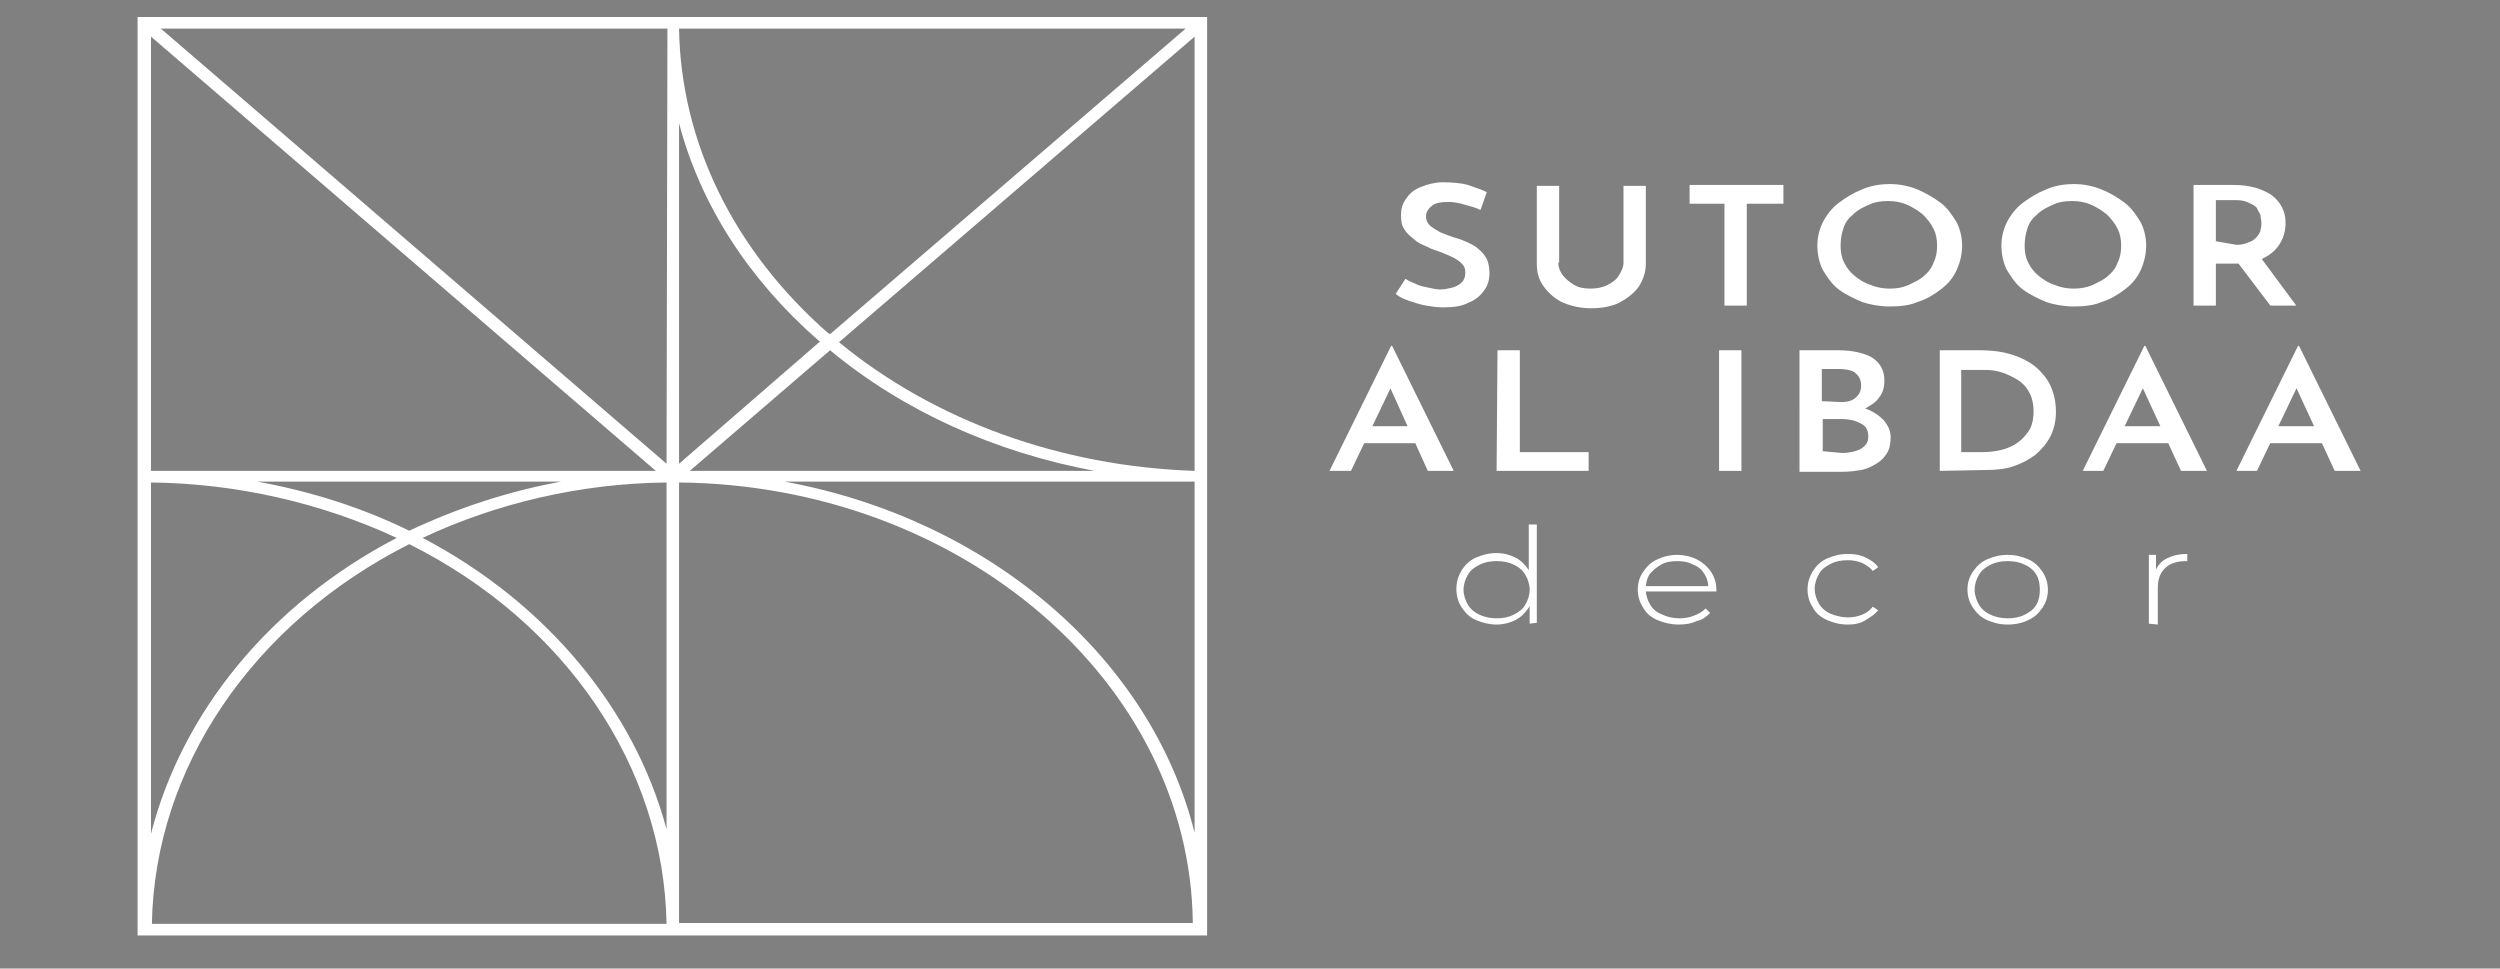 <?xml version="1.0" encoding="UTF-8"?>
<svg xmlns="http://www.w3.org/2000/svg" xmlns:xlink="http://www.w3.org/1999/xlink" version="1.1" id="Layer_1" x="0px" y="0px" viewBox="0 0 279.8 108.4" style="enable-background:new 0 0 279.8 108.4;" xml:space="preserve">
<rect x="0" y="0" width="279.8" height="108.4" fill="#808080" stroke="none"/>
<style type="text/css">
	.Graphic_x0020_Style{fill:none;}
	.st0{fill:#1C1C1C;}
	.st1{fill:#EFE9E6;}
	.st2{fill:none;}
	.st3{fill:none;stroke:#EFE9E6;stroke-width:3;stroke-linejoin:round;stroke-miterlimit:10;}
	.st4{fill:none;stroke:#EFE9E6;stroke-width:3;stroke-miterlimit:10;}
	.st5{fill:#FFFFFF;}
</style>
<rect x="749.9" y="-446.3" class="st0" width="1071.7" height="2000"></rect>
<g>
	<path class="st1" d="M2368.2,794.6c-2.9-1.2-5.2-3-6.9-5.4c-1.7-2.3-2.6-5.1-2.6-8.3h11.2c0.1,2.2,0.9,4,2.3,5.2   c1.4,1.3,3.3,2,5.7,2s4.4-0.6,5.8-1.8c1.4-1.2,2.1-2.8,2.1-4.8c0-1.5-0.5-2.8-1.4-3.8c-1-1-2.1-1.8-3.6-2.4   c-1.4-0.6-3.4-1.2-5.9-1.9c-3.4-1-6.2-2-8.3-3s-4-2.4-5.5-4.4s-2.3-4.6-2.3-7.9c0-3.1,0.8-5.8,2.3-8.1s3.7-4.1,6.5-5.3   s6-1.8,9.6-1.8c5.4,0,9.8,1.3,13.2,3.9s5.2,6.3,5.6,11h-11.5c-0.1-2-0.9-3.5-2.3-4.7c-1.4-1.2-3.3-1.8-5.7-1.8   c-2.1,0-3.7,0.5-4.9,1.6s-1.8,2.7-1.8,4.8c0,1.4,0.5,2.6,1.4,3.5s2.1,1.7,3.5,2.2c1.4,0.6,3.3,1.2,5.8,2c3.4,1,6.2,2,8.3,3   s4,2.5,5.5,4.5s2.3,4.6,2.3,7.9c0,2.8-0.7,5.4-2.2,7.8c-1.5,2.4-3.6,4.3-6.4,5.7c-2.8,1.4-6.1,2.1-10,2.1   C2374.4,796.5,2371.1,795.9,2368.2,794.6z"></path>
	<path class="st1" d="M2423.5,743.6v32.3c0,3.6,0.9,6.3,2.8,8.1c1.8,1.9,4.5,2.8,7.8,2.8c3.4,0,6-0.9,7.9-2.8s2.8-4.6,2.8-8.1v-32.3   h10.6v32.3c0,4.5-1,8.2-2.9,11.3s-4.5,5.4-7.7,6.9s-6.8,2.3-10.8,2.3c-3.9,0-7.4-0.8-10.6-2.3c-3.2-1.5-5.7-3.9-7.5-6.9   c-1.9-3.1-2.8-6.8-2.8-11.3v-32.3H2423.5z"></path>
	<path class="st1" d="M2508.5,743.6v8.2h-14v44.1H2484v-44.1h-13.9v-8.2H2508.5z"></path>
	<path class="st1" d="M2534.5,793.1c-4.1-2.3-7.3-5.5-9.8-9.6c-2.4-4.1-3.6-8.7-3.6-13.8s1.2-9.7,3.6-13.8c2.4-4.1,5.7-7.3,9.8-9.6   s8.6-3.4,13.5-3.4c5,0,9.5,1.2,13.5,3.4c4.1,2.3,7.3,5.5,9.7,9.6s3.6,8.7,3.6,13.8c0,5.2-1.2,9.8-3.6,13.8   c-2.4,4.1-5.6,7.3-9.7,9.6s-8.6,3.5-13.5,3.5S2538.6,795.4,2534.5,793.1z M2556.3,784.7c2.4-1.4,4.3-3.4,5.6-6c1.4-2.6,2-5.6,2-9   s-0.7-6.5-2-9c-1.3-2.6-3.2-4.6-5.6-6c-2.4-1.4-5.2-2.1-8.3-2.1s-5.9,0.7-8.4,2.1c-2.4,1.4-4.3,3.4-5.7,6s-2,5.6-2,9s0.7,6.5,2,9   c1.3,2.6,3.2,4.6,5.7,6c2.4,1.4,5.2,2.1,8.4,2.1C2551.1,786.8,2553.9,786.1,2556.3,784.7z"></path>
	<path class="st1" d="M2600.8,793.1c-4.1-2.3-7.3-5.5-9.8-9.6c-2.4-4.1-3.6-8.7-3.6-13.8s1.2-9.7,3.6-13.8c2.4-4.1,5.7-7.3,9.8-9.6   s8.6-3.4,13.5-3.4c5,0,9.5,1.2,13.5,3.4c4.1,2.3,7.3,5.5,9.7,9.6s3.6,8.7,3.6,13.8c0,5.2-1.2,9.8-3.6,13.8   c-2.4,4.1-5.6,7.3-9.7,9.6s-8.6,3.5-13.5,3.5S2604.9,795.4,2600.8,793.1z M2622.7,784.7c2.4-1.4,4.3-3.4,5.6-6c1.4-2.6,2-5.6,2-9   s-0.7-6.5-2-9c-1.3-2.6-3.2-4.6-5.6-6c-2.4-1.4-5.2-2.1-8.3-2.1s-5.9,0.7-8.4,2.1c-2.4,1.4-4.3,3.4-5.7,6s-2,5.6-2,9s0.7,6.5,2,9   c1.3,2.6,3.2,4.6,5.7,6c2.4,1.4,5.2,2.1,8.4,2.1C2617.5,786.8,2620.3,786.1,2622.7,784.7z"></path>
	<path class="st1" d="M2683.4,796l-11.5-20.4h-5V796h-10.5v-52.3h19.7c4,0,7.5,0.7,10.3,2.1c2.9,1.4,5,3.4,6.4,5.8   c1.4,2.4,2.1,5.1,2.1,8.1c0,3.5-1,6.6-3,9.3c-2,2.8-5,4.7-8.9,5.7l12.5,21.2h-12.1V796z M2666.9,767.8h8.8c2.8,0,5-0.7,6.4-2.1   c1.4-1.4,2.1-3.3,2.1-5.8c0-2.4-0.7-4.4-2.1-5.7c-1.4-1.4-3.5-2.1-6.4-2.1h-8.8V767.8z"></path>
	<path class="st1" d="M2368.8,877h-20.9l-3.5,10h-11l18.8-52.4h12.2l18.8,52.4h-10.9L2368.8,877z M2366.1,868.8l-7.7-22.1l-7.6,22.1   H2366.1z"></path>
	<path class="st1" d="M2408.4,879h17.2v8h-27.8v-52.3h10.5V879H2408.4z"></path>
	<path class="st1" d="M2478,834.6v52.3h-10.5v-52.3H2478z"></path>
	<path class="st1" d="M2532.8,864.6c1.9,2.4,2.8,5.2,2.8,8.2c0,2.8-0.7,5.3-2.1,7.4c-1.4,2.1-3.4,3.8-6,5s-5.7,1.8-9.2,1.8h-22.6   v-52.3h21.6c3.5,0,6.6,0.6,9.2,1.7c2.6,1.2,4.5,2.8,5.8,4.8c1.3,2.1,2,4.4,2,7c0,3-0.8,5.6-2.4,7.6c-1.6,2.1-3.8,3.5-6.5,4.4   C2528.5,860.7,2530.9,862.2,2532.8,864.6z M2506.3,856.4h9.6c2.5,0,4.4-0.6,5.8-1.7c1.4-1.1,2-2.8,2-5c0-2.1-0.7-3.8-2.1-5   c-1.4-1.2-3.3-1.8-5.7-1.8h-9.6V856.4z M2522.8,876.8c1.4-1.2,2.1-3,2.1-5.3c0-2.2-0.8-4-2.2-5.3c-1.5-1.3-3.5-1.9-6.1-1.9h-10.3   v14.4h10.6C2519.4,878.7,2521.4,878.1,2522.8,876.8z"></path>
	<path class="st1" d="M2584.3,837.9c4.2,2.2,7.4,5.2,9.7,9.2s3.4,8.6,3.4,13.8s-1.1,9.8-3.4,13.8c-2.3,3.9-5.5,7-9.7,9.1   c-4.2,2.2-9,3.2-14.5,3.2h-18.3v-52.3h18.3C2575.3,834.6,2580.2,835.7,2584.3,837.9z M2582.2,873.8c3-3.1,4.5-7.4,4.5-12.9   c0-5.4-1.5-9.7-4.5-12.8s-7.2-4.7-12.8-4.7h-7.4v35h7.4C2574.9,878.4,2579.1,876.9,2582.2,873.8z"></path>
	<path class="st1" d="M2644.9,877H2624l-3.5,10h-11l18.8-52.4h12.2l18.8,52.4h-11.1L2644.9,877z M2642.1,868.8l-7.7-22.1l-7.6,22.1   H2642.1z"></path>
	<path class="st1" d="M2706.1,877h-20.8l-3.5,10h-11l18.8-52.4h12.2l18.8,52.4h-11.1L2706.1,877z M2703.3,868.8l-7.7-22.1l-7.6,22.1   H2703.3z"></path>
</g>
<g>
	<path class="st1" d="M2421,928.8v35.1c0,2.6,0.1,5.5,0.2,7.5h-4.7l-0.2-5h-0.1c-1.6,3.2-5.2,5.7-9.9,5.7c-7,0-12.4-5.9-12.4-14.8   c-0.1-9.7,5.9-15.6,13-15.6c4.4,0,7.4,2.1,8.8,4.4h0.1v-17.3L2421,928.8L2421,928.8z M2415.7,954.1c0-0.7-0.1-1.6-0.2-2.2   c-0.8-3.4-3.7-6.1-7.6-6.1c-5.5,0-8.7,4.8-8.7,11.2c0,5.9,2.9,10.7,8.6,10.7c3.5,0,6.8-2.3,7.7-6.3c0.2-0.7,0.2-1.4,0.2-2.3V954.1z   "></path>
	<path class="st1" d="M2462.7,957.8c0.1,7.1,4.7,10.1,10,10.1c3.8,0,6.1-0.7,8-1.5l0.9,3.8c-1.9,0.8-5,1.8-9.7,1.8   c-8.9,0-14.3-5.9-14.3-14.6c0-8.8,5.2-15.7,13.6-15.7c9.5,0,12,8.3,12,13.7c0,1.1-0.1,1.9-0.2,2.5L2462.7,957.8L2462.7,957.8z    M2478.2,954c0.1-3.4-1.4-8.6-7.3-8.6c-5.3,0-7.7,4.9-8.1,8.6H2478.2z"></path>
	<path class="st1" d="M2540.5,970.3c-1.4,0.7-4.4,1.7-8.3,1.7c-8.8,0-14.5-5.9-14.5-14.8c0-8.9,6.1-15.4,15.6-15.4   c3.1,0,5.9,0.8,7.3,1.5l-1.2,4.1c-1.3-0.7-3.2-1.4-6.1-1.4c-6.7,0-10.3,4.9-10.3,11c0,6.7,4.3,10.9,10.1,10.9c3,0,5-0.8,6.5-1.4   L2540.5,970.3z"></path>
	<path class="st1" d="M2602.6,956.6c0,10.7-7.4,15.4-14.5,15.4c-7.9,0-13.9-5.8-13.9-14.9c0-9.7,6.4-15.4,14.4-15.4   C2597,941.7,2602.6,947.7,2602.6,956.6z M2579.6,956.9c0,6.4,3.7,11.2,8.8,11.2c5,0,8.8-4.7,8.8-11.3c0-4.9-2.5-11.2-8.7-11.2   C2582.3,945.6,2579.6,951.4,2579.6,956.9z"></path>
	<path class="st1" d="M2639.3,951.4c0-3.4-0.1-6.4-0.2-9.1h4.6l0.2,5.7h0.2c1.3-3.9,4.5-6.4,8-6.4c0.6,0,1,0.1,1.5,0.2v5   c-0.5-0.1-1.1-0.2-1.8-0.2c-3.7,0-6.4,2.8-7.1,6.8c-0.1,0.7-0.2,1.6-0.2,2.5v15.5h-5.2V951.4z"></path>
</g>
<g>
	<rect x="1055.1" y="-780.3" class="st2" width="612.5" height="90.2"></rect>
	<path class="st1" d="M1145.9-779.6h36v50.4h-36V-779.6z M1149.5-736l12.2-18.4l-12.2-18.4V-736z M1176.1-776h-24.5l12.2,18.4   L1176.1-776z M1176.1-732.8l-12.2-18.4l-12.2,18.4H1176.1z M1178.3-736v-36.7l-12.2,18.4L1178.3-736z"></path>
	<path class="st1" d="M1183.7-779.6h36v50.4h-36V-779.6z M1187.3-736l12.2-18.4l-12.2-18.4V-736z M1213.9-776h-24.5l12.2,18.4   L1213.9-776z M1213.9-732.8l-12.2-18.4l-12.2,18.4H1213.9z M1216.1-736v-36.7l-12.2,18.4L1216.1-736z"></path>
	<path class="st1" d="M1221.5-779.6h36v50.4h-36V-779.6z M1225.1-736l12.2-18.4l-12.2-18.4V-736z M1251.7-776h-24.5l12.2,18.4   L1251.7-776z M1251.7-732.8l-12.2-18.4l-12.2,18.4H1251.7z M1253.9-736v-36.7l-12.2,18.4L1253.9-736z"></path>
	<path class="st1" d="M1259.3-779.6h36v50.4h-36V-779.6z M1262.9-736l12.2-18.4l-12.2-18.4V-736z M1289.5-776H1265l12.2,18.4   L1289.5-776z M1289.5-732.8l-12.2-18.4l-12.2,18.4H1289.5z M1291.7-736v-36.7l-12.2,18.4L1291.7-736z"></path>
	<path class="st1" d="M1297.1-779.6h36v50.4h-36V-779.6z M1300.7-736l12.2-18.4l-12.2-18.4V-736z M1327.3-776h-24.5l12.2,18.4   L1327.3-776z M1327.3-732.8l-12.2-18.4l-12.2,18.4H1327.3z M1329.5-736v-36.7l-12.2,18.4L1329.5-736z"></path>
	<path class="st1" d="M1334.9-779.6h36v50.4h-36V-779.6z M1338.5-736l12.2-18.4l-12.2-18.4V-736z M1365.1-776h-24.5l12.2,18.4   L1365.1-776z M1365.1-732.8l-12.2-18.4l-12.2,18.4H1365.1z M1367.3-736v-36.7l-12.2,18.4L1367.3-736z"></path>
	<path class="st1" d="M1372.7-779.6h36v50.4h-36V-779.6z M1376.3-736l12.2-18.4l-12.2-18.4V-736z M1402.9-776h-24.5l12.2,18.4   L1402.9-776z M1402.9-732.8l-12.2-18.4l-12.2,18.4H1402.9z M1405.1-736v-36.7l-12.2,18.4L1405.1-736z"></path>
	<path class="st1" d="M1427.5-779.6h36v50.4h-36V-779.6z M1431.1-736l12.2-18.4l-12.2-18.4V-736z M1457.8-776h-24.5l12.2,18.4   L1457.8-776z M1457.8-732.8l-12.2-18.4l-12.2,18.4H1457.8z M1459.9-736v-36.7l-12.2,18.4L1459.9-736z"></path>
	<path class="st1" d="M1465.3-779.6h36v50.4h-36V-779.6z M1468.9-736l12.2-18.4l-12.2-18.4V-736z M1495.6-776h-24.5l12.2,18.4   L1495.6-776z M1495.6-732.8l-12.2-18.4l-12.2,18.4H1495.6z M1497.7-736v-36.7l-12.2,18.4L1497.7-736z"></path>
	<path class="st1" d="M1503.1-779.6h36v50.4h-36V-779.6z M1506.7-736l12.2-18.4l-12.2-18.4V-736z M1533.4-776h-24.5l12.2,18.4   L1533.4-776z M1533.4-732.8l-12.2-18.4l-12.2,18.4H1533.4z M1535.5-736v-36.7l-12.2,18.4L1535.5-736z"></path>
	<path class="st1" d="M1540.9-779.6h36v50.4h-36V-779.6z M1544.5-736l12.2-18.4l-12.2-18.4V-736z M1571.2-776h-24.5l12.2,18.4   L1571.2-776z M1571.2-732.8l-12.2-18.4l-12.2,18.4H1571.2z M1573.3-736v-36.7l-12.2,18.4L1573.3-736z"></path>
</g>
<g>
	<g>
		<path class="st1" d="M1197.1-679.5h30v42h-30V-679.5z M1200.1-643.2l10.2-15.3l-10.2-15.3V-643.2z M1222.3-676.5h-20.4l10.2,15.3    L1222.3-676.5z M1222.3-640.5l-10.2-15.3l-10.2,15.3H1222.3z M1224.1-643.2v-30.6l-10.2,15.3L1224.1-643.2z"></path>
		<path class="st1" d="M1227.1-679.5h30v42h-30V-679.5z M1230.1-643.2l10.2-15.3l-10.2-15.3V-643.2z M1252.3-676.5h-20.4l10.2,15.3    L1252.3-676.5z M1252.3-640.5l-10.2-15.3l-10.2,15.3H1252.3z M1254.1-643.2v-30.6l-10.2,15.3L1254.1-643.2z"></path>
		<path class="st1" d="M1257.1-679.5h30v42h-30V-679.5z M1260.1-643.2l10.2-15.3l-10.2-15.3V-643.2z M1282.3-676.5h-20.4l10.2,15.3    L1282.3-676.5z M1282.3-640.5l-10.2-15.3l-10.2,15.3H1282.3z M1284.1-643.2v-30.6l-10.2,15.3L1284.1-643.2z"></path>
		<path class="st1" d="M1287.1-679.5h30v42h-30V-679.5z M1290.1-643.2l10.2-15.3l-10.2-15.3V-643.2z M1312.3-676.5h-20.4l10.2,15.3    L1312.3-676.5z M1312.3-640.5l-10.2-15.3l-10.2,15.3H1312.3z M1314.1-643.2v-30.6l-10.2,15.3L1314.1-643.2z"></path>
		<path class="st1" d="M1317.1-679.5h30v42h-30V-679.5z M1320.1-643.2l10.2-15.3l-10.2-15.3V-643.2z M1342.3-676.5h-20.4l10.2,15.3    L1342.3-676.5z M1342.3-640.5l-10.2-15.3l-10.2,15.3H1342.3z M1344.1-643.2v-30.6l-10.2,15.3L1344.1-643.2z"></path>
		<path class="st1" d="M1347.1-679.5h30v42h-30V-679.5z M1350.1-643.2l10.2-15.3l-10.2-15.3V-643.2z M1372.3-676.5h-20.4l10.2,15.3    L1372.3-676.5z M1372.3-640.5l-10.2-15.3l-10.2,15.3H1372.3z M1374.1-643.2v-30.6l-10.2,15.3L1374.1-643.2z"></path>
		<path class="st1" d="M1377.1-679.5h30v42h-30V-679.5z M1380.1-643.2l10.2-15.3l-10.2-15.3V-643.2z M1402.3-676.5h-20.4l10.2,15.3    L1402.3-676.5z M1402.3-640.5l-10.2-15.3l-10.2,15.3H1402.3z M1404.1-643.2v-30.6l-10.2,15.3L1404.1-643.2z"></path>
		<path class="st1" d="M1407.1-679.5h30v42h-30V-679.5z M1410.1-643.2l10.2-15.3l-10.2-15.3V-643.2z M1432.3-676.5h-20.4l10.2,15.3    L1432.3-676.5z M1432.3-640.5l-10.2-15.3l-10.2,15.3H1432.3z M1434.1-643.2v-30.6l-10.2,15.3L1434.1-643.2z"></path>
		<path class="st1" d="M1437.1-679.5h30v42h-30V-679.5z M1440.1-643.2l10.2-15.3l-10.2-15.3V-643.2z M1462.3-676.5h-20.4l10.2,15.3    L1462.3-676.5z M1462.3-640.5l-10.2-15.3l-10.2,15.3H1462.3z M1464.1-643.2v-30.6l-10.2,15.3L1464.1-643.2z"></path>
	</g>
</g>
<polyline class="st3" points="2899.8,-363.4 2815.9,-279.3 2778.5,-241.8 2657.2,-363.4 "></polyline>
<rect x="2657.2" y="-363.4" class="st4" width="121.3" height="121.3"></rect>
<rect x="2778.5" y="-363.4" class="st4" width="121.3" height="121.3"></rect>
<rect x="2657.2" y="-242.1" class="st4" width="121.3" height="121.3"></rect>
<rect x="2778.5" y="-242.1" class="st4" width="121.3" height="121.3"></rect>
<path class="st4" d="M2899.8-363.4v121.3c-34-0.9-64.7-15.1-86.6-37.3c-21.5-21.7-34.7-51.2-34.7-83.7v-0.3H2899.8z"></path>
<path class="st4" d="M2899.6-120.8h-242.1c0-44.8,24.3-83.9,60.5-104.9c17.8-10.3,38.5-16.2,60.5-16.2  C2845.4-241.8,2899.6-187.7,2899.6-120.8z"></path>
<path class="st4" d="M2778.5-120.8h-121.3v-121.1h0.3c22,0,42.7,5.9,60.5,16.2C2754.2-204.7,2778.5-165.6,2778.5-120.8z"></path>
<path class="st0" d="M-386-36.8L-386-36.8h-8.6v8.8l0,0v8.6l0,0h8.5h0.2h8.5l0,0V-28l0,0v-0.2v-8.6H-386z M-377.4-21.4  c-0.7-3.3-3.3-5.9-6.6-6.6h6.6C-377.4-28-377.4-21.4-377.4-21.4z M-392.6-28h4.9c-0.9,0.2-1.7,0.5-2.5,0.9  C-390.9-27.5-391.7-27.9-392.6-28z M-386.1-28.2h-8.2v-8.2L-386.1-28.2z M-385.7-34.8c0.3,1.5,1.1,2.9,2.3,4.1l0,0l-2.3,2.3V-34.8z   M-386-28v6.5c-0.5-2.3-1.9-4.3-4-5.5C-388.7-27.6-387.3-28-386-28z M-385.6-28.2l2.3-2.3c1.2,1.1,2.7,1.9,4.3,2.3H-385.6z   M-377.5-36.6l-5.8,5.8l0,0c-1.6-1.6-2.4-3.6-2.4-5.8H-377.5z M-377.4-36.4v8.2c-2.2-0.1-4.2-1-5.7-2.5L-377.4-36.4z M-386-28.4  l-8.2-8.2h8.2V-28.4z M-390.3-27c-2,1.2-3.5,3.3-4,5.6V-28C-392.9-28-391.5-27.6-390.3-27z M-394.3-19.7c0-2.9,1.6-5.7,4.2-7.2  c2.5,1.5,4.1,4.2,4.2,7.2H-394.3z M-385.7-19.7V-28c4.6,0.1,8.3,3.8,8.3,8.3H-385.7z"></path>
<path class="st5" d="M-163.5-5.8L-163.5-5.8h-64.4v56.6l0,0v55.3h0.2h64.2h1.6h64.2h0.2V50.9l0,0v-1.4V-5.8H-163.5z M-99.1,93.7  c-5.3-21.3-25-38.2-49.9-42.8h49.9V93.7z M-213.3,50.9h37c-6.5,1.2-12.7,3.2-18.5,6C-200.5,54-206.8,52-213.3,50.9z M-164.7,49.5  h-61.5V-3.4L-164.7,49.5z M-161.9,7.2c2.6,9.9,8.5,19,17,26.5c0.1,0.1,0.2,0.1,0.2,0.2l-17.2,14.8L-161.9,7.2L-161.9,7.2z   M-163.5,51v42.2c-3.9-14.6-14.5-27.6-29.7-35.5C-184.1,53.4-173.9,51.1-163.5,51z M-160.6,49.5l17.1-14.7  c9,7.4,20.1,12.4,32.2,14.7H-160.6z M-100.2-4.4l-43.3,37.2c-0.1-0.1-0.1-0.1-0.2-0.2c-11.6-10-18-23.2-18.2-37.1  C-161.9-4.4-100.2-4.4-100.2-4.4z M-99.1-3.4v52.9c-16.4-0.5-31.6-6.1-43.3-15.6L-99.1-3.4z M-163.5,48.6l-61.6-53h61.7L-163.5,48.6  L-163.5,48.6z M-196.4,57.7c-15.4,8-26.1,21.2-29.9,36.1V51C-215.8,51.1-205.5,53.4-196.4,57.7z M-226.1,104.7  c0.3-19,12.2-36.6,31.3-46.3c19.1,9.6,31.1,27.3,31.3,46.3H-226.1z M-161.9,104.7V51c34.3,0.4,62.2,24.2,62.6,53.7H-161.9z"></path>
<g>
	<path class="st5" d="M-209.9,116.5c-0.7-0.3-1.3-0.5-2.1-0.7c-0.7-0.2-1.4-0.3-2.1-0.3c-0.9,0-1.6,0.1-2.1,0.5   c-0.5,0.4-0.8,0.8-0.8,1.4c0,0.4,0.1,0.8,0.5,1.2c0.4,0.3,0.8,0.6,1.4,0.9c0.6,0.2,1.2,0.4,1.8,0.7c0.6,0.1,1.1,0.4,1.7,0.6   c0.5,0.2,1,0.5,1.4,0.9c0.4,0.4,0.8,0.8,1,1.3c0.2,0.5,0.4,1.2,0.4,1.9c0,0.8-0.2,1.6-0.7,2.2s-1.2,1.2-2,1.6   c-0.9,0.4-2,0.6-3.3,0.6c-0.8,0-1.5-0.1-2.2-0.2c-0.7-0.1-1.4-0.4-2-0.6c-0.7-0.2-1.2-0.5-1.8-0.9l1.3-2c0.4,0.3,0.9,0.5,1.4,0.7   c0.5,0.2,1,0.4,1.6,0.5c0.6,0.1,1.1,0.2,1.5,0.2c0.5,0,1-0.1,1.5-0.2c0.5-0.1,0.9-0.4,1.3-0.7c0.4-0.4,0.5-0.8,0.5-1.3   c0-0.4-0.1-0.8-0.4-1.2c-0.3-0.3-0.7-0.6-1.2-0.8c-0.5-0.2-1-0.4-1.6-0.7c-0.6-0.2-1.2-0.4-1.7-0.7c-0.6-0.2-1.2-0.5-1.7-0.9   c-0.5-0.4-0.9-0.7-1.2-1.2c-0.3-0.5-0.5-1.1-0.5-1.8c0-0.9,0.2-1.6,0.7-2.2c0.4-0.7,1.1-1.2,2-1.5c0.8-0.4,1.8-0.6,2.8-0.6   c1.3,0,2.4,0.1,3.3,0.4c0.9,0.3,1.7,0.6,2.4,0.9L-209.9,116.5z"></path>
	<path class="st5" d="M-199.8,123.3c0,0.6,0.2,1.2,0.6,1.7c0.4,0.5,0.9,0.9,1.4,1.2c0.6,0.3,1.3,0.4,2.1,0.4s1.5-0.1,2.2-0.4   c0.7-0.3,1.2-0.7,1.5-1.2s0.6-1.1,0.6-1.7v-10h2.9v10c0,1.2-0.3,2.1-0.9,3c-0.7,0.9-1.4,1.5-2.5,2s-2.2,0.7-3.5,0.7   c-1.3,0-2.5-0.2-3.5-0.7s-1.9-1.2-2.5-2c-0.7-0.9-0.9-1.9-0.9-3v-10h2.9v10H-199.8z"></path>
	<path class="st5" d="M-182.8,113.3h12.1v2.4h-4.7v13.2h-2.9v-13.2h-4.6V113.3z"></path>
	<path class="st5" d="M-166.3,121.1c0-1.1,0.2-2.1,0.7-3c0.5-0.9,1.2-1.8,2-2.5c0.9-0.7,1.8-1.3,3-1.7c1.1-0.4,2.3-0.7,3.6-0.7   c1.2,0,2.5,0.2,3.5,0.7s2.1,1,3,1.7c0.9,0.7,1.5,1.6,2,2.5s0.7,2,0.7,3s-0.2,2.1-0.7,3.1c-0.5,1-1.2,1.8-2,2.5   c-0.9,0.7-1.8,1.3-3,1.7c-1.1,0.4-2.3,0.6-3.5,0.6c-1.3,0-2.5-0.2-3.6-0.6c-1.1-0.4-2.1-0.9-3-1.7c-0.9-0.7-1.5-1.6-2-2.5   C-166.1,123.3-166.3,122.2-166.3,121.1z M-163.3,121.1c0,0.8,0.1,1.5,0.5,2.2c0.3,0.7,0.8,1.2,1.4,1.7c0.6,0.5,1.2,0.9,2,1.2   c0.8,0.3,1.6,0.4,2.5,0.4c0.9,0,1.7-0.1,2.5-0.4c0.7-0.3,1.4-0.7,2-1.2c0.6-0.5,1-1.1,1.3-1.7c0.3-0.7,0.5-1.4,0.5-2.2   s-0.1-1.5-0.5-2.2s-0.8-1.2-1.4-1.8c-0.6-0.5-1.2-0.9-2-1.2c-0.8-0.3-1.6-0.4-2.5-0.4c-0.9,0-1.7,0.1-2.5,0.4   c-0.8,0.3-1.4,0.7-2,1.2c-0.6,0.5-1,1.1-1.3,1.8C-163.2,119.6-163.3,120.3-163.3,121.1z"></path>
	<path class="st5" d="M-142.5,121.1c0-1.1,0.2-2.1,0.7-3c0.5-0.9,1.2-1.8,2-2.5c0.9-0.7,1.8-1.3,3-1.7c1.1-0.4,2.3-0.7,3.6-0.7   c1.2,0,2.5,0.2,3.5,0.7s2.1,1,3,1.7c0.9,0.7,1.5,1.6,2,2.5c0.5,0.9,0.7,2,0.7,3s-0.2,2.1-0.7,3.1c-0.5,1-1.2,1.8-2,2.5   c-0.9,0.7-1.8,1.3-3,1.7c-1.1,0.4-2.3,0.6-3.5,0.6c-1.3,0-2.5-0.2-3.6-0.6c-1.1-0.4-2.1-0.9-3-1.7c-0.9-0.7-1.5-1.6-2-2.5   C-142.3,123.3-142.5,122.2-142.5,121.1z M-139.5,121.1c0,0.8,0.1,1.5,0.5,2.2c0.3,0.7,0.8,1.2,1.4,1.7c0.6,0.5,1.2,0.9,2,1.2   c0.8,0.3,1.6,0.4,2.5,0.4c0.9,0,1.7-0.1,2.5-0.4c0.7-0.3,1.4-0.7,2-1.2c0.6-0.5,1-1.1,1.3-1.7c0.3-0.7,0.5-1.4,0.5-2.2   s-0.1-1.5-0.5-2.2c-0.4-0.7-0.8-1.2-1.4-1.8c-0.6-0.5-1.2-0.9-2-1.2c-0.8-0.3-1.6-0.4-2.5-0.4c-0.9,0-1.7,0.1-2.5,0.4   c-0.8,0.3-1.4,0.7-2,1.2c-0.6,0.5-1,1.1-1.3,1.8C-139.4,119.6-139.5,120.3-139.5,121.1z"></path>
	<path class="st5" d="M-112.5,113.3c1,0,1.9,0.1,2.7,0.4c0.8,0.2,1.5,0.6,2.1,0.9c0.6,0.4,1,0.9,1.4,1.6c0.3,0.7,0.5,1.3,0.5,2.1   c0,0.6-0.1,1.2-0.3,1.8s-0.6,1.2-1.1,1.7s-1.2,0.9-2,1.2c-0.8,0.3-1.8,0.4-3,0.4h-2.6v5.4h-2.9v-15.5H-112.5z M-112.2,121.1   c0.7,0,1.2-0.1,1.6-0.3c0.4-0.1,0.8-0.4,1-0.7c0.2-0.3,0.4-0.6,0.5-0.9c0.1-0.3,0.1-0.6,0.1-0.9c0-0.3-0.1-0.5-0.1-0.9   c-0.1-0.3-0.3-0.6-0.5-0.9c-0.2-0.3-0.6-0.5-1-0.7c-0.4-0.2-0.9-0.3-1.6-0.3h-2.7v5.3L-112.2,121.1L-112.2,121.1z M-109,122.6   l4.6,6.3h-3.3l-4.7-6.3H-109z"></path>
	<path class="st5" d="M-229.4,150.3l8-16.2h0.1l8,16.2h-3.3l-5.6-12.3l2.1-1.2l-6.5,13.5C-226.6,150.3-229.4,150.3-229.4,150.3z    M-224.4,144.4h6.2l1,2.2h-8.1L-224.4,144.4z"></path>
	<path class="st5" d="M-207.6,134.6h2.9v13.2h8.9v2.4h-11.9L-207.6,134.6L-207.6,134.6z"></path>
	<path class="st5" d="M-179,134.6h2.9v15.5h-2.9V134.6z"></path>
	<path class="st5" d="M-163.7,134.6c1.8,0,3.3,0.3,4.3,0.9c1.1,0.7,1.6,1.6,1.6,3c0,0.9-0.2,1.7-0.7,2.2c-0.5,0.7-1.2,1.1-2,1.4   c-0.9,0.4-1.8,0.5-3,0.6l-0.4-1.3c1.4,0,2.5,0.2,3.6,0.6c1,0.4,1.9,0.9,2.5,1.4c0.6,0.7,0.9,1.4,0.9,2.2c0,0.8-0.1,1.5-0.5,2.1   s-0.8,1-1.4,1.4c-0.6,0.4-1.2,0.7-2,0.8c-0.7,0.1-1.5,0.2-2.3,0.2h-5.6v-15.6H-163.7z M-163.2,141.3c0.9,0,1.5-0.2,2-0.7   c0.4-0.4,0.6-0.9,0.6-1.5c0-0.7-0.3-1.2-0.8-1.6c-0.5-0.4-1.2-0.5-2.1-0.5h-2.2v4.2L-163.2,141.3L-163.2,141.3z M-163.1,147.9   c0.6,0,1.2-0.1,1.7-0.2c0.5-0.1,0.9-0.4,1.2-0.7c0.3-0.3,0.4-0.7,0.4-1.2s-0.1-0.9-0.5-1.2c-0.4-0.3-0.8-0.5-1.3-0.7   c-0.5-0.1-1.1-0.2-1.7-0.2h-2.4v4.2L-163.1,147.9L-163.1,147.9z"></path>
	<path class="st5" d="M-150.5,150.3v-15.6h5.1c1.8,0,3.3,0.2,4.6,0.7s2.3,1.1,3.1,1.9c0.8,0.8,1.4,1.7,1.7,2.6   c0.4,0.9,0.5,1.9,0.5,2.8c0,1.2-0.2,2.2-0.7,3.1c-0.5,0.9-1.2,1.7-2,2.4c-0.9,0.7-1.8,1.2-2.9,1.5c-1.1,0.4-2.2,0.5-3.5,0.5   L-150.5,150.3L-150.5,150.3z M-147.6,147.8h2.6c0.9,0,1.8-0.1,2.7-0.4c0.8-0.2,1.5-0.6,2.1-1s1-1,1.4-1.7c0.3-0.7,0.5-1.4,0.5-2.3   c0-0.9-0.2-1.8-0.6-2.5c-0.4-0.7-0.9-1.2-1.4-1.7c-0.6-0.4-1.3-0.7-2-0.9c-0.7-0.2-1.4-0.3-2.1-0.3h-3.2V147.8z"></path>
	<path class="st5" d="M-132,150.3l8-16.2h0.1l8,16.2h-3.3l-5.6-12.3l2.1-1.2l-6.5,13.5C-129.2,150.3-132,150.3-132,150.3z    M-127,144.4h6.2l1,2.2h-8.1L-127,144.4z"></path>
	<path class="st5" d="M-112.2,150.3l8-16.2h0.1l8,16.2h-3.3l-5.6-12.3l2.1-1.2l-6.5,13.5C-109.3,150.3-112.2,150.3-112.2,150.3z    M-107.1,144.4h6.2l1,2.2h-8.1L-107.1,144.4z"></path>
	<g>
		<g>
			<path class="st5" d="M-207.8,170.1c-0.9,0-1.8-0.2-2.6-0.6c-0.8-0.4-1.4-0.9-1.8-1.6c-0.4-0.7-0.7-1.4-0.7-2.4     c0-0.9,0.2-1.7,0.7-2.4c0.4-0.7,1.1-1.2,1.8-1.6c0.8-0.4,1.7-0.6,2.6-0.6c0.9,0,1.7,0.2,2.5,0.6s1.3,0.9,1.7,1.6     c0.4,0.7,0.7,1.4,0.7,2.5c0,0.9-0.2,1.7-0.7,2.4c-0.4,0.7-1,1.2-1.7,1.6S-206.8,170.1-207.8,170.1z M-207.7,169.3     c0.8,0,1.5-0.1,2.2-0.5c0.7-0.3,1.2-0.7,1.5-1.3c0.4-0.6,0.6-1.2,0.6-2s-0.2-1.4-0.6-2c-0.4-0.6-0.9-1-1.5-1.3     c-0.7-0.3-1.4-0.5-2.2-0.5c-0.8,0-1.5,0.1-2.2,0.5c-0.7,0.3-1.2,0.7-1.5,1.3s-0.6,1.2-0.6,2s0.2,1.4,0.6,2s0.9,1,1.5,1.3     C-209.2,169.2-208.5,169.3-207.7,169.3z M-203.5,170v-2.9l0.1-1.6l-0.2-1.6v-6.6h1v12.6L-203.5,170L-203.5,170z"></path>
			<path class="st5" d="M-184.1,170.1c-1.1,0-2-0.2-2.7-0.6c-0.8-0.4-1.4-0.9-1.9-1.6c-0.4-0.7-0.7-1.4-0.7-2.3s0.2-1.7,0.7-2.3     c0.4-0.7,1-1.2,1.8-1.6c0.7-0.4,1.6-0.6,2.5-0.6s1.8,0.2,2.5,0.6c0.7,0.4,1.4,0.9,1.8,1.6c0.4,0.7,0.7,1.4,0.7,2.3     c0,0,0,0.1,0,0.1s0,0.1,0,0.1h-9.2v-0.7h8.7l-0.4,0.3c0-0.7-0.1-1.3-0.5-1.9c-0.4-0.6-0.8-1-1.4-1.3c-0.6-0.3-1.3-0.5-2.1-0.5     s-1.4,0.1-2.1,0.5c-0.6,0.3-1.1,0.7-1.4,1.3c-0.4,0.6-0.5,1.2-0.5,1.9v0.1c0,0.7,0.2,1.4,0.6,2c0.4,0.6,0.9,1,1.6,1.3     c0.7,0.3,1.4,0.5,2.2,0.5c0.7,0,1.3-0.1,1.9-0.3c0.6-0.2,1.1-0.5,1.4-0.9l0.6,0.6c-0.4,0.5-1,0.9-1.7,1.1     C-182.6,170-183.3,170.1-184.1,170.1z"></path>
			<path class="st5" d="M-162.4,170.1c-1,0-1.9-0.2-2.7-0.6c-0.8-0.4-1.4-0.9-1.9-1.6c-0.4-0.7-0.7-1.4-0.7-2.3s0.2-1.7,0.7-2.4     c0.4-0.7,1.1-1.2,1.9-1.6c0.8-0.4,1.7-0.6,2.7-0.6c0.9,0,1.6,0.1,2.3,0.4c0.7,0.3,1.2,0.7,1.7,1.2l-0.7,0.4     c-0.4-0.4-0.9-0.8-1.4-1c-0.6-0.2-1.2-0.3-1.8-0.3c-0.8,0-1.5,0.1-2.2,0.5c-0.7,0.3-1.2,0.7-1.5,1.3c-0.4,0.6-0.6,1.2-0.6,2     c0,0.7,0.2,1.4,0.6,2s0.9,1,1.5,1.3c0.7,0.3,1.4,0.5,2.2,0.5c0.7,0,1.2-0.1,1.8-0.3c0.6-0.2,1-0.6,1.4-1l0.7,0.4     c-0.4,0.6-1,0.9-1.7,1.2C-160.8,170-161.6,170.1-162.4,170.1z"></path>
			<path class="st5" d="M-141.6,170.1c-1,0-1.9-0.2-2.7-0.6c-0.8-0.4-1.4-0.9-1.9-1.6c-0.4-0.7-0.7-1.4-0.7-2.3s0.2-1.7,0.7-2.3     c0.4-0.7,1.1-1.2,1.9-1.6c0.8-0.4,1.7-0.6,2.7-0.6c1,0,1.9,0.2,2.7,0.6c0.8,0.4,1.4,0.9,1.9,1.6c0.4,0.7,0.7,1.4,0.7,2.3     s-0.2,1.7-0.7,2.3c-0.4,0.7-1.1,1.2-1.9,1.6C-139.8,169.9-140.6,170.1-141.6,170.1z M-141.6,169.3c0.8,0,1.5-0.1,2.2-0.5     c0.7-0.3,1.2-0.7,1.5-1.3c0.4-0.6,0.5-1.2,0.5-2s-0.1-1.4-0.5-2c-0.4-0.6-0.9-1-1.5-1.3c-0.7-0.3-1.4-0.5-2.2-0.5     c-0.8,0-1.5,0.1-2.2,0.5c-0.7,0.3-1.2,0.7-1.5,1.3s-0.6,1.2-0.6,2s0.2,1.4,0.6,2s0.9,1,1.5,1.3     C-143.2,169.2-142.4,169.3-141.6,169.3z"></path>
			<path class="st5" d="M-123.4,170v-8.9h0.9v2.5l-0.1-0.3c0.3-0.7,0.8-1.3,1.4-1.7c0.7-0.4,1.5-0.6,2.6-0.6v0.9c-0.1,0-0.1,0-0.1,0     c-0.1,0-0.1,0-0.1,0c-1.2,0-2,0.3-2.7,0.9c-0.7,0.7-0.9,1.5-0.9,2.6v4.6L-123.4,170L-123.4,170z"></path>
		</g>
	</g>
</g>
<g>
	<path class="st5" d="M74.6,1.9L74.6,1.9H15.4v52l0,0v50.8h0.1h59H76h59h0.1V53.9l0,0v-1.3V1.9H74.6z M133.7,93.2   c-4.9-19.6-23-35.1-45.9-39.3h45.9V93.2z M28.8,53.9h34c-6,1.1-11.7,3-17,5.5C40.5,56.8,34.8,55,28.8,53.9z M73.4,52.7H16.9V4.1   L73.4,52.7z M76,13.8c2.4,9.1,7.8,17.5,15.6,24.3c0,0,0.1,0.1,0.2,0.1L76,51.9L76,13.8L76,13.8z M74.6,54v38.8   C71,79.4,61.2,67.5,47.3,60.2C55.6,56.3,65,54.1,74.6,54z M77.2,52.7l15.7-13.5c8.2,6.8,18.4,11.4,29.6,13.5H77.2z M132.7,3.2   L92.9,37.4c0,0-0.1-0.1-0.2-0.1C82.1,28,76.2,15.9,76,3.2C76,3.2,132.7,3.2,132.7,3.2z M133.7,4.1v48.6c-15-0.5-29.1-5.6-39.8-14.4   L133.7,4.1z M74.6,51.9L18,3.2h56.7L74.6,51.9L74.6,51.9z M44.4,60.2c-14.2,7.4-24,19.5-27.5,33.1V54C26.5,54.1,36,56.3,44.4,60.2z    M17,103.4C17.3,86,28.2,69.8,45.8,60.9c17.6,8.8,28.5,25,28.8,42.5H17z M76,103.4V54c31.5,0.3,57.2,22.3,57.5,49.3H76z"></path>
	<g>
		<g>
			<path class="st5" d="M165.7,23.5c-0.6-0.3-1.1-0.4-1.8-0.6c-0.6-0.2-1.3-0.3-1.8-0.3c-0.8,0-1.4,0.1-1.8,0.4     c-0.4,0.3-0.7,0.7-0.7,1.2c0,0.4,0.1,0.7,0.4,1c0.3,0.3,0.7,0.5,1.2,0.8c0.5,0.2,1,0.4,1.6,0.6c0.5,0.1,0.9,0.3,1.4,0.5     c0.4,0.2,0.9,0.4,1.3,0.8c0.4,0.3,0.7,0.7,0.9,1.1c0.2,0.4,0.3,1,0.3,1.6c0,0.7-0.2,1.4-0.6,1.9c-0.4,0.6-1,1.1-1.8,1.4     c-0.8,0.4-1.7,0.5-2.8,0.5c-0.7,0-1.3-0.1-1.9-0.2c-0.6-0.1-1.2-0.3-1.8-0.5c-0.6-0.2-1.1-0.4-1.6-0.8l1.1-1.7     c0.4,0.3,0.8,0.4,1.2,0.6c0.4,0.2,0.9,0.3,1.4,0.4c0.5,0.1,0.9,0.2,1.3,0.2c0.4,0,0.9-0.1,1.3-0.2c0.4-0.1,0.8-0.3,1.1-0.6     s0.4-0.7,0.4-1.1c0-0.4-0.1-0.7-0.4-1c-0.3-0.3-0.6-0.5-1-0.7c-0.4-0.2-0.9-0.4-1.4-0.6s-1-0.3-1.5-0.6c-0.5-0.2-1-0.4-1.4-0.8     c-0.4-0.3-0.8-0.6-1.1-1.1c-0.3-0.4-0.4-0.9-0.4-1.6c0-0.8,0.2-1.4,0.6-1.9c0.4-0.6,0.9-1,1.7-1.3c0.7-0.3,1.6-0.5,2.4-0.5     c1.1,0,2.1,0.1,2.8,0.3c0.8,0.3,1.5,0.5,2.1,0.8L165.7,23.5z"></path>
			<path class="st5" d="M174.4,29.4c0,0.5,0.2,1,0.5,1.4c0.3,0.4,0.8,0.8,1.3,1.1c0.5,0.3,1.1,0.4,1.8,0.4s1.3-0.1,1.9-0.4     s1-0.6,1.3-1.1s0.5-0.9,0.5-1.4v-8.6h2.5v8.7c0,1-0.3,1.8-0.8,2.6c-0.6,0.8-1.3,1.3-2.2,1.8c-0.9,0.4-1.9,0.6-3.1,0.6     c-1.1,0-2.1-0.2-3.1-0.6c-0.9-0.4-1.6-1-2.2-1.8c-0.6-0.8-0.8-1.6-0.8-2.6v-8.7h2.5v8.6H174.4z"></path>
			<path class="st5" d="M189.1,20.7h10.5v2.1h-4.1v11.4h-2.5V22.8h-3.9V20.7z"></path>
			<path class="st5" d="M203.4,27.5c0-0.9,0.2-1.8,0.6-2.6c0.4-0.8,1-1.6,1.8-2.2c0.8-0.6,1.6-1.1,2.6-1.5c0.9-0.4,2-0.6,3.1-0.6     c1.1,0,2.1,0.2,3.1,0.6c0.9,0.4,1.8,0.9,2.6,1.5c0.8,0.6,1.3,1.4,1.8,2.2c0.4,0.8,0.6,1.7,0.6,2.6s-0.2,1.8-0.6,2.7     s-1,1.6-1.8,2.2c-0.8,0.6-1.6,1.1-2.6,1.4c-0.9,0.4-2,0.5-3.1,0.5c-1.1,0-2.2-0.2-3.1-0.5c-0.9-0.4-1.8-0.8-2.6-1.4     c-0.8-0.6-1.3-1.4-1.8-2.2C203.6,29.4,203.4,28.4,203.4,27.5z M206,27.5c0,0.7,0.1,1.3,0.4,1.9c0.3,0.6,0.7,1.1,1.2,1.5     c0.5,0.4,1.1,0.8,1.8,1c0.7,0.3,1.4,0.4,2.1,0.4c0.8,0,1.4-0.1,2.1-0.4c0.6-0.3,1.3-0.6,1.7-1c0.5-0.4,0.9-0.9,1.1-1.5     c0.3-0.6,0.4-1.2,0.4-1.9s-0.1-1.3-0.4-1.9s-0.7-1.1-1.2-1.6c-0.5-0.4-1.1-0.8-1.8-1.1c-0.7-0.3-1.4-0.4-2.1-0.4     s-1.5,0.1-2.1,0.4c-0.7,0.3-1.3,0.6-1.8,1.1c-0.5,0.4-0.9,0.9-1.1,1.6C206.1,26.2,206,26.8,206,27.5z"></path>
			<path class="st5" d="M224,27.5c0-0.9,0.2-1.8,0.6-2.6c0.4-0.8,1-1.6,1.8-2.2c0.8-0.6,1.6-1.1,2.6-1.5c0.9-0.4,2-0.6,3.1-0.6     c1.1,0,2.1,0.2,3.1,0.6s1.8,0.9,2.6,1.5c0.8,0.6,1.3,1.4,1.8,2.2c0.4,0.8,0.6,1.7,0.6,2.6s-0.2,1.8-0.6,2.7s-1,1.6-1.8,2.2     s-1.6,1.1-2.6,1.4c-0.9,0.4-2,0.5-3.1,0.5c-1.1,0-2.2-0.2-3.1-0.5c-0.9-0.4-1.8-0.8-2.6-1.4s-1.3-1.4-1.8-2.2     C224.2,29.4,224,28.4,224,27.5z M226.6,27.5c0,0.7,0.1,1.3,0.4,1.9c0.3,0.6,0.7,1.1,1.2,1.5c0.5,0.4,1.1,0.8,1.8,1     c0.7,0.3,1.4,0.4,2.1,0.4s1.4-0.1,2.1-0.4c0.6-0.3,1.3-0.6,1.7-1c0.5-0.4,0.9-0.9,1.1-1.5c0.3-0.6,0.4-1.2,0.4-1.9     s-0.1-1.3-0.4-1.9s-0.7-1.1-1.2-1.6c-0.5-0.4-1.1-0.8-1.8-1.1c-0.7-0.3-1.4-0.4-2.1-0.4c-0.8,0-1.5,0.1-2.1,0.4     c-0.7,0.3-1.3,0.6-1.8,1.1c-0.5,0.4-0.9,0.9-1.1,1.6C226.7,26.2,226.6,26.8,226.6,27.5z"></path>
			<path class="st5" d="M250,20.7c0.9,0,1.6,0.1,2.4,0.3c0.7,0.2,1.3,0.5,1.8,0.8c0.5,0.4,0.9,0.8,1.2,1.4c0.3,0.6,0.4,1.1,0.4,1.8     c0,0.5-0.1,1.1-0.3,1.6c-0.2,0.5-0.5,1-0.9,1.4c-0.4,0.4-1,0.8-1.7,1.1c-0.7,0.3-1.6,0.4-2.6,0.4h-2.3v4.7h-2.5V20.7H250z      M250.3,27.4c0.6,0,1-0.1,1.4-0.3c0.4-0.1,0.7-0.4,0.9-0.6c0.2-0.3,0.4-0.5,0.4-0.8c0.1-0.3,0.1-0.5,0.1-0.8     c0-0.3-0.1-0.4-0.1-0.8c-0.1-0.3-0.3-0.5-0.4-0.8c-0.2-0.3-0.5-0.4-0.9-0.6c-0.4-0.2-0.8-0.3-1.4-0.3H248v4.6L250.3,27.4     L250.3,27.4z M253,28.8l4,5.4h-2.9l-4.1-5.4H253z"></path>
		</g>
		<g>
			<path class="st5" d="M148.8,52.7l6.9-14h0.1l6.9,14h-2.9L155,42.1l1.8-1.1l-5.6,11.7C151.2,52.7,148.8,52.7,148.8,52.7z      M153.1,47.7h5.4l0.9,1.9h-7L153.1,47.7z"></path>
			<path class="st5" d="M167.6,39.2h2.5v11.4h7.7v2.1h-10.3L167.6,39.2L167.6,39.2z"></path>
			<path class="st5" d="M192.4,39.2h2.5v13.5h-2.5V39.2z"></path>
			<path class="st5" d="M205.7,39.2c1.6,0,2.9,0.3,3.8,0.8c0.9,0.6,1.4,1.4,1.4,2.6c0,0.8-0.2,1.4-0.6,1.9c-0.4,0.6-1,0.9-1.7,1.3     c-0.8,0.3-1.6,0.4-2.6,0.5l-0.4-1.1c1.2,0,2.2,0.2,3.1,0.5c0.9,0.3,1.6,0.8,2.1,1.3c0.5,0.6,0.8,1.2,0.8,1.9     c0,0.7-0.1,1.3-0.4,1.8s-0.7,0.9-1.2,1.2c-0.5,0.3-1.1,0.6-1.7,0.7c-0.6,0.1-1.3,0.2-2,0.2h-4.9V39.2H205.7z M206.1,45     c0.8,0,1.3-0.2,1.7-0.6c0.4-0.4,0.5-0.8,0.5-1.3c0-0.6-0.3-1.1-0.7-1.4c-0.4-0.3-1.1-0.4-1.8-0.4h-1.9v3.6L206.1,45L206.1,45z      M206.2,50.7c0.5,0,1-0.1,1.4-0.2c0.4-0.1,0.8-0.3,1.1-0.6c0.3-0.3,0.4-0.6,0.4-1.1c0-0.4-0.1-0.8-0.4-1.1     c-0.3-0.3-0.7-0.4-1.1-0.6c-0.4-0.1-0.9-0.2-1.4-0.2H204v3.6L206.2,50.7L206.2,50.7z"></path>
			<path class="st5" d="M217.1,52.7V39.2h4.4c1.6,0,2.9,0.2,4,0.6c1.1,0.4,2,0.9,2.7,1.6c0.7,0.7,1.2,1.4,1.5,2.3     c0.3,0.8,0.4,1.6,0.4,2.4c0,1-0.2,1.9-0.6,2.7c-0.4,0.8-1,1.5-1.7,2.1c-0.8,0.6-1.6,1-2.5,1.3c-0.9,0.3-1.9,0.4-3,0.4L217.1,52.7     L217.1,52.7z M219.6,50.6h2.3c0.8,0,1.6-0.1,2.3-0.3c0.7-0.2,1.3-0.5,1.8-0.9c0.5-0.4,0.9-0.9,1.2-1.4c0.3-0.6,0.4-1.3,0.4-2     c0-0.8-0.2-1.6-0.5-2.1c-0.3-0.6-0.8-1.1-1.3-1.4s-1.1-0.6-1.7-0.8c-0.6-0.2-1.3-0.3-1.8-0.3h-2.8V50.6z"></path>
			<path class="st5" d="M233.1,52.7l6.9-14h0.1l6.9,14h-2.9l-4.9-10.6l1.8-1.1l-5.6,11.7C235.5,52.7,233.1,52.7,233.1,52.7z      M237.4,47.7h5.4l0.9,1.9h-7L237.4,47.7z"></path>
			<path class="st5" d="M250.3,52.7l6.9-14h0.1l6.9,14h-2.9l-4.9-10.6l1.8-1.1l-5.6,11.7C252.7,52.7,250.3,52.7,250.3,52.7z      M254.7,47.7h5.4l0.9,1.9h-7L254.7,47.7z"></path>
		</g>
		<g>
			<g>
				<path class="st5" d="M167.5,69.9c-0.8,0-1.6-0.2-2.3-0.5c-0.7-0.3-1.2-0.8-1.6-1.4c-0.4-0.6-0.6-1.3-0.6-2.1      c0-0.8,0.2-1.4,0.6-2.1c0.4-0.6,0.9-1.1,1.6-1.4c0.7-0.3,1.4-0.5,2.3-0.5c0.8,0,1.5,0.2,2.1,0.5c0.6,0.3,1.1,0.8,1.5,1.4      c0.4,0.6,0.6,1.3,0.6,2.1c0,0.8-0.2,1.5-0.6,2.1s-0.9,1.1-1.5,1.4S168.3,69.9,167.5,69.9z M167.5,69.2c0.7,0,1.3-0.1,1.9-0.4      c0.6-0.3,1-0.6,1.3-1.1s0.5-1.1,0.5-1.7s-0.2-1.2-0.5-1.7c-0.3-0.5-0.8-0.9-1.3-1.1c-0.6-0.3-1.2-0.4-1.9-0.4s-1.3,0.1-1.9,0.4      c-0.6,0.3-1,0.6-1.3,1.1c-0.3,0.5-0.5,1.1-0.5,1.7s0.2,1.2,0.5,1.7s0.8,0.9,1.3,1.1C166.2,69.1,166.9,69.2,167.5,69.2z       M171.2,69.8v-2.5l0.1-1.4l-0.2-1.4v-5.8h0.9v11L171.2,69.8L171.2,69.8z"></path>
				<path class="st5" d="M187.9,69.9c-0.9,0-1.7-0.2-2.4-0.5c-0.7-0.3-1.3-0.8-1.6-1.4c-0.4-0.6-0.6-1.3-0.6-2c0-0.8,0.2-1.4,0.6-2      c0.4-0.6,0.9-1.1,1.6-1.4c0.6-0.3,1.4-0.5,2.2-0.5s1.6,0.2,2.2,0.5s1.2,0.8,1.6,1.4c0.4,0.6,0.6,1.3,0.6,2c0,0,0,0.1,0,0.1      c0,0.1,0,0.1,0,0.1h-8v-0.6h7.5l-0.4,0.3c0-0.6-0.1-1.1-0.4-1.6c-0.3-0.5-0.7-0.9-1.3-1.1c-0.5-0.3-1.1-0.4-1.8-0.4      s-1.3,0.1-1.8,0.4c-0.5,0.3-0.9,0.6-1.3,1.1c-0.3,0.5-0.4,1-0.4,1.6v0.1c0,0.6,0.2,1.2,0.5,1.7s0.8,0.9,1.4,1.1      c0.6,0.3,1.3,0.4,1.9,0.4c0.6,0,1.1-0.1,1.6-0.3c0.5-0.2,0.9-0.4,1.3-0.8l0.5,0.5c-0.4,0.4-0.9,0.8-1.5,0.9      C189.3,69.8,188.6,69.9,187.9,69.9z"></path>
				<path class="st5" d="M206.8,69.9c-0.9,0-1.6-0.2-2.3-0.5c-0.7-0.3-1.3-0.8-1.6-1.4c-0.4-0.6-0.6-1.3-0.6-2      c0-0.8,0.2-1.4,0.6-2.1c0.4-0.6,0.9-1.1,1.6-1.4s1.4-0.5,2.3-0.5c0.8,0,1.4,0.1,2,0.4c0.6,0.3,1.1,0.6,1.4,1.1l-0.6,0.4      c-0.3-0.4-0.8-0.7-1.2-0.9c-0.5-0.2-1-0.3-1.6-0.3c-0.7,0-1.3,0.1-1.9,0.4c-0.6,0.3-1,0.6-1.3,1.1s-0.5,1.1-0.5,1.7      c0,0.6,0.2,1.2,0.5,1.7s0.8,0.9,1.3,1.1s1.2,0.4,1.9,0.4c0.6,0,1.1-0.1,1.6-0.3c0.5-0.2,0.9-0.5,1.2-0.9l0.6,0.4      c-0.4,0.5-0.9,0.8-1.4,1.1C208.2,69.8,207.5,69.9,206.8,69.9z"></path>
				<path class="st5" d="M224.7,69.9c-0.9,0-1.6-0.2-2.3-0.5c-0.7-0.3-1.2-0.8-1.6-1.4c-0.4-0.6-0.6-1.3-0.6-2c0-0.8,0.2-1.4,0.6-2      c0.4-0.6,0.9-1.1,1.6-1.4s1.4-0.5,2.3-0.5c0.9,0,1.6,0.2,2.3,0.5s1.2,0.8,1.6,1.4c0.4,0.6,0.6,1.3,0.6,2c0,0.8-0.2,1.4-0.6,2      c-0.4,0.6-0.9,1.1-1.6,1.4C226.4,69.7,225.6,69.9,224.7,69.9z M224.7,69.2c0.7,0,1.3-0.1,1.9-0.4c0.6-0.3,1-0.6,1.3-1.1      c0.3-0.5,0.4-1.1,0.4-1.7s-0.1-1.2-0.4-1.7c-0.3-0.5-0.8-0.9-1.3-1.1c-0.6-0.3-1.2-0.4-1.9-0.4s-1.3,0.1-1.9,0.4      c-0.6,0.3-1,0.6-1.3,1.1c-0.3,0.5-0.5,1.1-0.5,1.7s0.2,1.2,0.5,1.7s0.8,0.9,1.3,1.1C223.4,69.1,224.1,69.2,224.7,69.2z"></path>
				<path class="st5" d="M240.5,69.8v-7.7h0.8v2.1l-0.1-0.3c0.3-0.6,0.7-1.1,1.3-1.4c0.6-0.3,1.3-0.5,2.3-0.5v0.8      c-0.1,0-0.1,0-0.1,0s-0.1,0-0.1,0c-1,0-1.8,0.3-2.3,0.8c-0.6,0.6-0.8,1.3-0.8,2.3v4L240.5,69.8L240.5,69.8z"></path>
			</g>
		</g>
	</g>
</g>
<path d="M446.5-61.7L446.5-61.7h-64.4v56.6l0,0v55.3h0.2h64.2h1.6h64.2h0.2V-5.1l0,0v-1.4v-55.3H446.5z M510.8,37.7  c-5.3-21.3-25-38.2-49.9-42.8h49.9V37.7z M396.6-5.1h37c-6.5,1.2-12.7,3.2-18.5,6C409.4-1.9,403.1-3.9,396.6-5.1z M445.2-6.4h-61.5  v-52.9L445.2-6.4z M448-48.8c2.6,9.9,8.5,19,17,26.5c0.1,0.1,0.2,0.1,0.2,0.2L448-7.3V-48.8L448-48.8z M446.5-5v42.2  c-3.9-14.6-14.5-27.6-29.7-35.5C425.8-2.5,436-4.9,446.5-5z M449.3-6.4l17.1-14.7c9,7.4,20.1,12.4,32.2,14.7H449.3z M509.7-60.3  l-43.3,37.2c-0.1-0.1-0.1-0.1-0.2-0.2c-11.6-10-18-23.2-18.2-37.1C448-60.3,509.7-60.3,509.7-60.3z M510.8-59.4v52.9  c-16.4-0.5-31.6-6.1-43.3-15.6L510.8-59.4z M446.5-7.3l-61.6-53h61.7L446.5-7.3L446.5-7.3z M413.5,1.7c-15.4,8-26.1,21.2-29.9,36.1  V-5C394.2-4.9,404.4-2.5,413.5,1.7z M383.8,48.8c0.3-19,12.2-36.6,31.3-46.3c19.1,9.6,31.1,27.3,31.3,46.3H383.8z M448,48.8V-5  c34.3,0.4,62.2,24.2,62.6,53.7H448z"></path>
<g>
	<path d="M257-99c-0.7-0.3-1.3-0.5-2.1-0.7c-0.7-0.2-1.4-0.3-2.1-0.3c-0.9,0-1.6,0.1-2.1,0.5c-0.5,0.4-0.8,0.8-0.8,1.4   c0,0.4,0.1,0.8,0.5,1.2c0.4,0.3,0.8,0.6,1.4,0.9c0.6,0.2,1.2,0.4,1.8,0.7c0.6,0.1,1.1,0.4,1.7,0.6c0.5,0.2,1,0.5,1.4,0.9   c0.4,0.4,0.8,0.8,1,1.3c0.2,0.5,0.4,1.2,0.4,1.9c0,0.8-0.2,1.6-0.7,2.2s-1.2,1.2-2,1.6c-0.9,0.4-2,0.6-3.3,0.6   c-0.8,0-1.5-0.1-2.2-0.2c-0.7-0.1-1.4-0.4-2-0.6c-0.7-0.2-1.2-0.5-1.8-0.9l1.3-2c0.4,0.3,0.9,0.5,1.4,0.7c0.5,0.2,1,0.4,1.6,0.5   c0.6,0.1,1.1,0.2,1.5,0.2c0.5,0,1-0.1,1.5-0.2c0.5-0.1,0.9-0.4,1.3-0.7c0.4-0.4,0.5-0.8,0.5-1.3c0-0.4-0.1-0.8-0.4-1.2   c-0.3-0.3-0.7-0.6-1.2-0.8c-0.5-0.2-1-0.4-1.6-0.7c-0.6-0.2-1.2-0.4-1.7-0.7c-0.6-0.2-1.2-0.5-1.7-0.9c-0.5-0.4-0.9-0.7-1.2-1.2   c-0.3-0.5-0.5-1.1-0.5-1.8c0-0.9,0.2-1.6,0.7-2.2c0.4-0.7,1.1-1.2,2-1.5c0.8-0.4,1.8-0.6,2.8-0.6c1.3,0,2.4,0.1,3.3,0.4   c0.9,0.3,1.7,0.6,2.4,0.9L257-99z"></path>
	<path d="M267-92.2c0,0.6,0.2,1.2,0.6,1.7c0.4,0.5,0.9,0.9,1.4,1.2c0.6,0.3,1.3,0.4,2.1,0.4c0.8,0,1.5-0.1,2.2-0.4   c0.7-0.3,1.2-0.7,1.5-1.2c0.4-0.5,0.6-1.1,0.6-1.7v-10h2.9v10c0,1.2-0.3,2.1-0.9,3c-0.7,0.9-1.4,1.5-2.5,2   c-1.1,0.5-2.2,0.7-3.5,0.7c-1.3,0-2.5-0.2-3.5-0.7s-1.9-1.2-2.5-2s-0.9-1.9-0.9-3v-10h2.9v10H267z"></path>
	<path d="M284.1-102.2h12.1v2.4h-4.7v13.2h-2.9v-13.2h-4.6V-102.2z"></path>
	<path d="M300.5-94.4c0-1.1,0.2-2.1,0.7-3c0.5-0.9,1.2-1.8,2-2.5c0.9-0.7,1.8-1.3,3-1.7c1.1-0.4,2.3-0.7,3.6-0.7   c1.2,0,2.5,0.2,3.5,0.7c1.1,0.4,2.1,1,3,1.7c0.9,0.7,1.5,1.6,2,2.5c0.5,0.9,0.7,2,0.7,3s-0.2,2.1-0.7,3.1c-0.5,1-1.2,1.8-2,2.5   c-0.9,0.7-1.8,1.3-3,1.7c-1.1,0.4-2.3,0.6-3.5,0.6c-1.3,0-2.5-0.2-3.6-0.6c-1.1-0.4-2.1-0.9-3-1.7c-0.9-0.7-1.5-1.6-2-2.5   C300.8-92.2,300.5-93.3,300.5-94.4z M303.5-94.4c0,0.8,0.1,1.5,0.5,2.2c0.3,0.7,0.8,1.2,1.4,1.7c0.6,0.5,1.2,0.9,2,1.2   c0.8,0.3,1.6,0.4,2.5,0.4s1.7-0.1,2.5-0.4c0.7-0.3,1.4-0.7,2-1.2c0.6-0.5,1-1.1,1.3-1.7c0.3-0.7,0.5-1.4,0.5-2.2s-0.1-1.5-0.5-2.2   c-0.4-0.7-0.8-1.2-1.4-1.8c-0.6-0.5-1.2-0.9-2-1.2c-0.8-0.3-1.6-0.4-2.5-0.4s-1.7,0.1-2.5,0.4c-0.8,0.3-1.4,0.7-2,1.2   c-0.6,0.5-1,1.1-1.3,1.8C303.7-95.9,303.5-95.2,303.5-94.4z"></path>
	<path d="M324.3-94.4c0-1.1,0.2-2.1,0.7-3c0.5-0.9,1.2-1.8,2-2.5c0.9-0.7,1.8-1.3,3-1.7c1.1-0.4,2.3-0.7,3.6-0.7   c1.2,0,2.5,0.2,3.5,0.7c1.1,0.4,2.1,1,3,1.7c0.9,0.7,1.5,1.6,2,2.5c0.5,0.9,0.7,2,0.7,3s-0.2,2.1-0.7,3.1c-0.5,1-1.2,1.8-2,2.5   c-0.9,0.7-1.8,1.3-3,1.7c-1.1,0.4-2.3,0.6-3.5,0.6c-1.3,0-2.5-0.2-3.6-0.6c-1.1-0.4-2.1-0.9-3-1.7c-0.9-0.7-1.5-1.6-2-2.5   S324.3-93.3,324.3-94.4z M327.3-94.4c0,0.8,0.1,1.5,0.5,2.2c0.3,0.7,0.8,1.2,1.4,1.7c0.6,0.5,1.2,0.9,2,1.2   c0.8,0.3,1.6,0.4,2.5,0.4s1.7-0.1,2.5-0.4c0.7-0.3,1.4-0.7,2-1.2c0.6-0.5,1-1.1,1.3-1.7c0.3-0.7,0.5-1.4,0.5-2.2s-0.1-1.5-0.5-2.2   c-0.4-0.7-0.8-1.2-1.4-1.8c-0.6-0.5-1.2-0.9-2-1.2c-0.8-0.3-1.6-0.4-2.5-0.4c-0.9,0-1.7,0.1-2.5,0.4c-0.8,0.3-1.4,0.7-2,1.2   c-0.6,0.5-1,1.1-1.3,1.8C327.4-95.9,327.3-95.2,327.3-94.4z"></path>
	<path d="M354.3-102.2c1,0,1.9,0.1,2.7,0.4c0.8,0.2,1.5,0.6,2.1,0.9c0.6,0.4,1,0.9,1.4,1.6c0.3,0.7,0.5,1.3,0.5,2.1   c0,0.6-0.1,1.2-0.3,1.8c-0.2,0.6-0.6,1.2-1.1,1.7c-0.5,0.5-1.2,0.9-2,1.2c-0.8,0.3-1.8,0.4-3,0.4h-2.6v5.4h-2.9v-15.5H354.3z    M354.7-94.5c0.7,0,1.2-0.1,1.6-0.3c0.4-0.1,0.8-0.4,1-0.7c0.2-0.3,0.4-0.6,0.5-0.9c0.1-0.3,0.1-0.6,0.1-0.9s-0.1-0.5-0.1-0.9   c-0.1-0.3-0.3-0.6-0.5-0.9s-0.6-0.5-1-0.7c-0.4-0.2-0.9-0.3-1.6-0.3H352v5.3L354.7-94.5L354.7-94.5z M357.9-92.9l4.6,6.3h-3.3   l-4.7-6.3H357.9z"></path>
	<path d="M237.5-65.3l8-16.2h0.1l8,16.2h-3.3l-5.6-12.3l2.1-1.2l-6.5,13.5C240.3-65.3,237.5-65.3,237.5-65.3z M242.4-71.1h6.2l1,2.2   h-8.1L242.4-71.1z"></path>
	<path d="M259.2-80.9h2.9v13.2h8.9v2.4h-11.9L259.2-80.9L259.2-80.9z"></path>
	<path d="M287.8-80.9h2.9v15.5h-2.9V-80.9z"></path>
	<path d="M303.1-80.9c1.8,0,3.3,0.3,4.3,0.9c1.1,0.7,1.6,1.6,1.6,3c0,0.9-0.2,1.7-0.7,2.2c-0.5,0.7-1.2,1.1-2,1.4   c-0.9,0.4-1.8,0.5-3,0.6L303-74c1.4,0,2.5,0.2,3.6,0.6c1,0.4,1.9,0.9,2.5,1.4c0.6,0.7,0.9,1.4,0.9,2.2c0,0.8-0.1,1.5-0.5,2.1   c-0.4,0.6-0.8,1-1.4,1.4c-0.6,0.4-1.2,0.7-2,0.8c-0.7,0.1-1.5,0.2-2.3,0.2h-5.6v-15.6H303.1z M303.7-74.2c0.9,0,1.5-0.2,2-0.7   c0.4-0.4,0.6-0.9,0.6-1.5c0-0.7-0.3-1.2-0.8-1.6c-0.5-0.4-1.2-0.5-2.1-0.5h-2.2v4.2L303.7-74.2L303.7-74.2z M303.7-67.6   c0.6,0,1.2-0.1,1.7-0.2c0.5-0.1,0.9-0.4,1.2-0.7c0.3-0.3,0.4-0.7,0.4-1.2s-0.1-0.9-0.5-1.2c-0.4-0.3-0.8-0.5-1.3-0.7   c-0.5-0.1-1.1-0.2-1.7-0.2h-2.4v4.2L303.7-67.6L303.7-67.6z"></path>
	<path d="M316.4-65.3v-15.6h5.1c1.8,0,3.3,0.2,4.6,0.7c1.3,0.5,2.3,1.1,3.1,1.9s1.4,1.7,1.7,2.6s0.5,1.9,0.5,2.8   c0,1.2-0.2,2.2-0.7,3.1c-0.5,0.9-1.2,1.7-2,2.4c-0.9,0.7-1.8,1.2-2.9,1.5c-1.1,0.4-2.2,0.5-3.5,0.5L316.4-65.3L316.4-65.3z    M319.3-67.7h2.6c0.9,0,1.8-0.1,2.7-0.4c0.8-0.2,1.5-0.6,2.1-1s1-1,1.4-1.7c0.3-0.7,0.5-1.4,0.5-2.3c0-0.9-0.2-1.8-0.6-2.5   c-0.4-0.7-0.9-1.2-1.4-1.7s-1.3-0.7-2-0.9c-0.7-0.2-1.4-0.3-2.1-0.3h-3.2V-67.7z"></path>
	<path d="M334.8-65.3l8-16.2h0.1l8,16.2h-3.3L342-77.5l2.1-1.2l-6.5,13.5C337.6-65.3,334.8-65.3,334.8-65.3z M339.9-71.1h6.2l1,2.2   H339L339.9-71.1z"></path>
	<path d="M354.7-65.3l8-16.2h0.1l8,16.2h-3.3l-5.6-12.3l2.1-1.2l-6.5,13.5C357.5-65.3,354.7-65.3,354.7-65.3z M359.7-71.1h6.2l1,2.2   h-8.1L359.7-71.1z"></path>
	<g>
		<g>
			<path d="M259.1-45.5c-0.9,0-1.8-0.2-2.6-0.6c-0.8-0.4-1.4-0.9-1.8-1.6c-0.4-0.7-0.7-1.4-0.7-2.4c0-0.9,0.2-1.7,0.7-2.4     c0.4-0.7,1.1-1.2,1.8-1.6c0.8-0.4,1.7-0.6,2.6-0.6c0.9,0,1.7,0.2,2.5,0.6c0.7,0.4,1.3,0.9,1.7,1.6c0.4,0.7,0.7,1.4,0.7,2.5     c0,0.9-0.2,1.7-0.7,2.4c-0.4,0.7-1,1.2-1.7,1.6C260.8-45.6,260-45.5,259.1-45.5z M259.1-46.2c0.8,0,1.5-0.1,2.2-0.5     c0.7-0.3,1.2-0.7,1.5-1.3c0.4-0.6,0.6-1.2,0.6-2s-0.2-1.4-0.6-2c-0.4-0.6-0.9-1-1.5-1.3c-0.7-0.3-1.4-0.5-2.2-0.5     s-1.5,0.1-2.2,0.5c-0.7,0.3-1.2,0.7-1.5,1.3c-0.4,0.6-0.6,1.2-0.6,2s0.2,1.4,0.6,2c0.4,0.6,0.9,1,1.5,1.3     C257.6-46.3,258.3-46.2,259.1-46.2z M263.3-45.5v-2.9l0.1-1.6l-0.2-1.6v-6.6h1v12.6L263.3-45.5L263.3-45.5z"></path>
			<path d="M282.7-45.5c-1.1,0-2-0.2-2.7-0.6c-0.8-0.4-1.4-0.9-1.9-1.6c-0.4-0.7-0.7-1.4-0.7-2.3s0.2-1.7,0.7-2.3s1-1.2,1.8-1.6     c0.7-0.4,1.6-0.6,2.5-0.6s1.8,0.2,2.5,0.6c0.7,0.4,1.4,0.9,1.8,1.6c0.4,0.7,0.7,1.4,0.7,2.3c0,0,0,0.1,0,0.1c0,0.1,0,0.1,0,0.1     h-9.2v-0.7h8.7l-0.4,0.3c0-0.7-0.1-1.3-0.5-1.9c-0.4-0.6-0.8-1-1.4-1.3c-0.6-0.3-1.3-0.5-2.1-0.5c-0.8,0-1.4,0.1-2.1,0.5     c-0.6,0.3-1.1,0.7-1.4,1.3c-0.4,0.6-0.5,1.2-0.5,1.9v0.1c0,0.7,0.2,1.4,0.6,2s0.9,1,1.6,1.3c0.7,0.3,1.4,0.5,2.2,0.5     c0.7,0,1.3-0.1,1.9-0.3c0.6-0.2,1.1-0.5,1.4-0.9l0.6,0.6c-0.4,0.5-1,0.9-1.7,1.1C284.2-45.5,283.5-45.5,282.7-45.5z"></path>
			<path d="M304.4-45.5c-1,0-1.9-0.2-2.7-0.6c-0.8-0.4-1.4-0.9-1.9-1.6c-0.4-0.7-0.7-1.4-0.7-2.3s0.2-1.7,0.7-2.4     c0.4-0.7,1.1-1.2,1.9-1.6c0.8-0.4,1.7-0.6,2.7-0.6c0.9,0,1.6,0.1,2.3,0.4c0.7,0.3,1.2,0.7,1.7,1.2l-0.7,0.4     c-0.4-0.4-0.9-0.8-1.4-1c-0.6-0.2-1.2-0.3-1.8-0.3c-0.8,0-1.5,0.1-2.2,0.5c-0.7,0.3-1.2,0.7-1.5,1.3c-0.4,0.6-0.6,1.2-0.6,2     s0.2,1.4,0.6,2c0.4,0.6,0.9,1,1.5,1.3c0.7,0.3,1.4,0.5,2.2,0.5c0.7,0,1.2-0.1,1.8-0.3c0.6-0.2,1-0.6,1.4-1l0.7,0.4     c-0.4,0.6-1,0.9-1.7,1.2C306-45.5,305.2-45.5,304.4-45.5z"></path>
			<path d="M325.2-45.5c-1,0-1.9-0.2-2.7-0.6c-0.8-0.4-1.4-0.9-1.9-1.6c-0.4-0.7-0.7-1.4-0.7-2.3s0.2-1.7,0.7-2.3     c0.4-0.7,1.1-1.2,1.9-1.6c0.8-0.4,1.7-0.6,2.7-0.6s1.9,0.2,2.7,0.6c0.8,0.4,1.4,0.9,1.9,1.6c0.4,0.7,0.7,1.4,0.7,2.3     s-0.2,1.7-0.7,2.3c-0.4,0.7-1.1,1.2-1.9,1.6C327.1-45.6,326.2-45.5,325.2-45.5z M325.2-46.2c0.8,0,1.5-0.1,2.2-0.5     c0.7-0.3,1.2-0.7,1.5-1.3c0.4-0.6,0.5-1.2,0.5-2s-0.1-1.4-0.5-2c-0.4-0.6-0.9-1-1.5-1.3c-0.7-0.3-1.4-0.5-2.2-0.5     s-1.5,0.1-2.2,0.5c-0.7,0.3-1.2,0.7-1.5,1.3c-0.4,0.6-0.6,1.2-0.6,2s0.2,1.4,0.6,2c0.4,0.6,0.9,1,1.5,1.3     C323.7-46.3,324.4-46.2,325.2-46.2z"></path>
			<path d="M343.4-45.5v-8.9h0.9v2.5l-0.1-0.3c0.3-0.7,0.8-1.3,1.4-1.7c0.7-0.4,1.5-0.6,2.6-0.6v0.9c-0.1,0-0.1,0-0.1,0     s-0.1,0-0.1,0c-1.2,0-2,0.3-2.7,0.9c-0.7,0.7-0.9,1.5-0.9,2.6v4.6L343.4-45.5L343.4-45.5z"></path>
		</g>
	</g>
</g>
<path d="M-160.4-199.2L-160.4-199.2h-68.5v60.2l0,0v58.8h0.2h68.3h1.7h68.3h0.2V-139l0,0v-1.5v-58.8H-160.4z M-91.9-93.5  c-5.7-22.7-26.6-40.7-53.1-45.5h53.1V-93.5z M-213.4-139h39.3c-6.9,1.2-13.5,3.4-19.7,6.4C-199.8-135.6-206.4-137.7-213.4-139z   M-161.7-140.4h-65.4v-56.3L-161.7-140.4z M-158.7-185.4c2.8,10.5,9,20.2,18.1,28.1c0.1,0.1,0.2,0.1,0.2,0.2l-18.3,15.8  L-158.7-185.4L-158.7-185.4z M-160.4-138.9V-94c-4.1-15.6-15.4-29.3-31.6-37.7C-182.3-136.3-171.4-138.8-160.4-138.9z M-157.3-140.4  l18.2-15.7c9.5,7.9,21.3,13.2,34.2,15.7H-157.3z M-93.1-197.7l-46.1,39.6c-0.1-0.1-0.1-0.1-0.2-0.2c-12.3-10.7-19.2-24.7-19.3-39.4  C-158.7-197.7-93.1-197.7-93.1-197.7z M-91.9-196.7v56.2c-17.4-0.6-33.6-6.5-46.1-16.6L-91.9-196.7z M-160.4-141.3l-65.6-56.4h65.6  L-160.4-141.3L-160.4-141.3z M-195.4-131.7c-16.4,8.5-27.8,22.5-31.8,38.4v-45.5C-216-138.8-205.1-136.3-195.4-131.7z M-227-81.7  c0.3-20.2,13-38.9,33.3-49.2c20.3,10.2,33,29,33.3,49.2H-227z M-158.7-81.7v-57.1c36.5,0.4,66.2,25.8,66.6,57.1H-158.7z"></path>
<g>
	<path d="M-52.5-168c-0.7-0.3-1.4-0.5-2.2-0.8c-0.8-0.2-1.5-0.3-2.2-0.3c-0.9,0-1.7,0.2-2.2,0.5c-0.5,0.4-0.8,0.8-0.8,1.5   c0,0.5,0.2,0.8,0.5,1.2c0.4,0.3,0.8,0.6,1.5,0.9c0.6,0.2,1.2,0.5,1.9,0.7c0.6,0.2,1.2,0.4,1.8,0.6c0.5,0.2,1.1,0.5,1.5,0.9   s0.8,0.8,1.1,1.4c0.2,0.5,0.4,1.2,0.4,2c0,0.8-0.2,1.7-0.8,2.4s-1.2,1.3-2.2,1.7c-0.9,0.5-2.1,0.6-3.5,0.6c-0.8,0-1.6-0.1-2.4-0.2   c-0.8-0.2-1.5-0.4-2.2-0.6s-1.3-0.5-1.9-0.9l1.4-2.1c0.5,0.3,0.9,0.5,1.5,0.8c0.5,0.2,1.1,0.4,1.7,0.5c0.6,0.2,1.2,0.2,1.6,0.2   c0.5,0,1.1-0.1,1.6-0.2s1-0.4,1.4-0.8c0.4-0.4,0.5-0.8,0.5-1.4c0-0.5-0.2-0.8-0.5-1.2c-0.3-0.3-0.7-0.6-1.2-0.8s-1.1-0.5-1.7-0.7   c-0.6-0.2-1.2-0.4-1.8-0.7c-0.6-0.2-1.2-0.5-1.8-0.9c-0.5-0.4-1-0.8-1.3-1.3c-0.3-0.5-0.5-1.2-0.5-1.9c0-0.9,0.2-1.7,0.8-2.4   c0.5-0.7,1.2-1.2,2.1-1.6c0.8-0.4,1.9-0.6,3-0.6c1.4,0,2.5,0.2,3.5,0.4c1,0.3,1.8,0.6,2.5,1L-52.5-168z"></path>
	<path d="M-41.8-160.8c0,0.6,0.2,1.2,0.6,1.8c0.4,0.5,0.9,1,1.5,1.3s1.4,0.5,2.2,0.5c0.8,0,1.6-0.2,2.3-0.5s1.2-0.8,1.6-1.3   c0.4-0.5,0.6-1.2,0.6-1.8v-10.6h3.1v10.7c0,1.2-0.3,2.2-1,3.2c-0.7,0.9-1.5,1.6-2.7,2.2c-1.2,0.5-2.4,0.8-3.8,0.8   c-1.4,0-2.6-0.2-3.8-0.8c-1.2-0.5-2-1.2-2.7-2.2c-0.7-0.9-1-2-1-3.2v-10.7h3.1v10.6H-41.8z"></path>
	<path d="M-23.7-171.4h12.9v2.5h-5v14h-3.1v-14h-4.8V-171.4z"></path>
	<path d="M-6.2-163.1c0-1.2,0.2-2.2,0.8-3.2c0.5-1,1.2-1.9,2.2-2.7c0.9-0.8,1.9-1.4,3.2-1.8c1.2-0.5,2.5-0.7,3.8-0.7   c1.3,0,2.6,0.2,3.8,0.7c1.2,0.5,2.2,1.1,3.2,1.8c0.9,0.8,1.6,1.7,2.2,2.7c0.5,1,0.8,2.1,0.8,3.2s-0.2,2.2-0.8,3.3   c-0.5,1.1-1.2,1.9-2.2,2.7c-0.9,0.8-1.9,1.4-3.2,1.8c-1.2,0.5-2.5,0.6-3.8,0.6c-1.4,0-2.7-0.2-3.8-0.6c-1.2-0.5-2.2-1-3.2-1.8   c-0.9-0.8-1.6-1.7-2.2-2.7C-5.9-160.8-6.2-162-6.2-163.1z M-3-163.1c0,0.8,0.2,1.6,0.5,2.3c0.3,0.7,0.8,1.3,1.5,1.8   c0.6,0.5,1.3,0.9,2.2,1.2c0.8,0.3,1.7,0.5,2.6,0.5c0.9,0,1.8-0.2,2.6-0.5c0.8-0.3,1.5-0.7,2.1-1.2c0.6-0.5,1.1-1.2,1.4-1.8   c0.3-0.7,0.5-1.5,0.5-2.3c0-0.8-0.2-1.6-0.5-2.3c-0.4-0.7-0.8-1.3-1.5-1.9c-0.6-0.5-1.3-1-2.2-1.3c-0.8-0.3-1.7-0.5-2.6-0.5   c-0.9,0-1.8,0.2-2.6,0.5c-0.8,0.3-1.5,0.7-2.2,1.3c-0.6,0.5-1.1,1.2-1.4,1.9C-2.9-164.7-3-164-3-163.1z"></path>
	<path d="M19.1-163.1c0-1.2,0.2-2.2,0.8-3.2c0.5-1,1.2-1.9,2.2-2.7c0.9-0.8,1.9-1.4,3.2-1.8c1.2-0.5,2.5-0.7,3.8-0.7   c1.3,0,2.6,0.2,3.8,0.7c1.2,0.5,2.2,1.1,3.2,1.8c0.9,0.8,1.6,1.7,2.2,2.7c0.5,1,0.8,2.1,0.8,3.2s-0.2,2.2-0.8,3.3   c-0.5,1.1-1.2,1.9-2.2,2.7c-0.9,0.8-1.9,1.4-3.2,1.8c-1.2,0.5-2.5,0.6-3.8,0.6c-1.4,0-2.7-0.2-3.8-0.6c-1.2-0.5-2.2-1-3.2-1.8   c-0.9-0.8-1.6-1.7-2.2-2.7C19.4-160.8,19.1-162,19.1-163.1z M22.3-163.1c0,0.8,0.2,1.6,0.5,2.3c0.3,0.7,0.8,1.3,1.5,1.8   c0.6,0.5,1.3,0.9,2.2,1.2c0.8,0.3,1.7,0.5,2.6,0.5c0.9,0,1.8-0.2,2.6-0.5c0.8-0.3,1.5-0.7,2.1-1.2c0.6-0.5,1.1-1.2,1.4-1.8   c0.3-0.7,0.5-1.5,0.5-2.3c0-0.8-0.2-1.6-0.5-2.3c-0.4-0.7-0.8-1.3-1.5-1.9c-0.6-0.5-1.3-1-2.2-1.3c-0.8-0.3-1.7-0.5-2.6-0.5   c-0.9,0-1.8,0.2-2.6,0.5c-0.8,0.3-1.5,0.7-2.2,1.3c-0.6,0.5-1.1,1.2-1.4,1.9C22.4-164.7,22.3-164,22.3-163.1z"></path>
	<path d="M51-171.4c1.1,0,2,0.2,2.9,0.4c0.8,0.2,1.6,0.6,2.2,1c0.6,0.5,1.1,1,1.5,1.7c0.3,0.7,0.5,1.4,0.5,2.2   c0,0.6-0.1,1.3-0.3,1.9c-0.2,0.6-0.6,1.2-1.2,1.8c-0.5,0.5-1.2,0.9-2.1,1.3c-0.8,0.3-1.9,0.5-3.2,0.5h-2.8v5.8h-3.1v-16.5H51z    M51.4-163.2c0.7,0,1.2-0.1,1.7-0.3c0.5-0.2,0.8-0.5,1.1-0.7c0.2-0.3,0.5-0.6,0.5-0.9c0.1-0.3,0.2-0.6,0.2-0.9   c0-0.3-0.1-0.5-0.2-0.9c-0.1-0.3-0.3-0.6-0.5-0.9c-0.2-0.3-0.6-0.5-1.1-0.8s-1-0.3-1.7-0.3h-2.8v5.7L51.4-163.2L51.4-163.2z    M54.8-161.6l4.9,6.7h-3.5l-5-6.7H54.8z"></path>
	<path d="M-73.2-132.2l8.5-17.2h0.2l8.5,17.2h-3.5l-6-13.1l2.2-1.3l-6.9,14.4C-70.2-132.2-73.2-132.2-73.2-132.2z M-67.9-138.4h6.6   l1.1,2.3h-8.6L-67.9-138.4z"></path>
	<path d="M-50.1-148.8h3.1v14h9.5v2.5h-12.6L-50.1-148.8L-50.1-148.8z"></path>
	<path d="M-19.7-148.8h3.1v16.5h-3.1V-148.8z"></path>
	<path d="M-3.4-148.8c1.9,0,3.5,0.3,4.6,1c1.2,0.7,1.7,1.7,1.7,3.2c0,0.9-0.2,1.8-0.8,2.4c-0.5,0.7-1.2,1.2-2.1,1.5   c-0.9,0.4-1.9,0.5-3.2,0.6l-0.5-1.4c1.5,0,2.7,0.2,3.8,0.6c1.1,0.4,2,0.9,2.6,1.5c0.6,0.7,1,1.5,1,2.4c0,0.8-0.2,1.6-0.5,2.2   s-0.8,1.1-1.5,1.5s-1.3,0.7-2.1,0.8c-0.8,0.2-1.6,0.2-2.5,0.2h-6v-16.6H-3.4z M-2.9-141.7c0.9,0,1.6-0.2,2.1-0.7   c0.5-0.5,0.6-1,0.6-1.6c0-0.8-0.3-1.3-0.8-1.7c-0.5-0.4-1.3-0.5-2.2-0.5h-2.3v4.5L-2.9-141.7L-2.9-141.7z M-2.8-134.6   c0.6,0,1.2-0.1,1.8-0.2c0.5-0.2,0.9-0.4,1.3-0.8c0.3-0.3,0.5-0.8,0.5-1.3c0-0.5-0.2-1-0.5-1.3s-0.8-0.5-1.4-0.7   c-0.5-0.2-1.2-0.2-1.8-0.2h-2.5v4.5L-2.8-134.6L-2.8-134.6z"></path>
	<path d="M10.7-132.2v-16.6h5.5c1.9,0,3.5,0.2,4.9,0.8c1.4,0.5,2.5,1.2,3.3,2c0.8,0.8,1.5,1.8,1.8,2.8s0.5,2,0.5,3   c0,1.2-0.2,2.4-0.8,3.3c-0.5,1-1.2,1.8-2.1,2.5c-0.9,0.7-1.9,1.2-3.1,1.6c-1.2,0.4-2.4,0.5-3.7,0.5L10.7-132.2L10.7-132.2z    M13.7-134.8h2.8c1,0,1.9-0.2,2.8-0.4c0.8-0.2,1.6-0.6,2.2-1.1c0.6-0.5,1.1-1.1,1.5-1.8c0.3-0.7,0.5-1.5,0.5-2.5   c0-1-0.2-1.9-0.6-2.6c-0.4-0.8-0.9-1.3-1.5-1.8c-0.6-0.5-1.4-0.8-2.1-1c-0.8-0.2-1.5-0.3-2.2-0.3h-3.4V-134.8z"></path>
	<path d="M30.3-132.2l8.5-17.2h0.2l8.5,17.2h-3.5l-6-13.1l2.2-1.3l-6.9,14.4C33.3-132.2,30.3-132.2,30.3-132.2z M35.6-138.4h6.6   l1.1,2.3h-8.6L35.6-138.4z"></path>
	<path d="M51.4-132.2l8.5-17.2h0.2l8.5,17.2h-3.5l-6-13.1l2.2-1.3l-6.9,14.4C54.4-132.2,51.4-132.2,51.4-132.2z M56.8-138.4h6.6   l1.1,2.3h-8.6L56.8-138.4z"></path>
	<g>
		<g>
			<path d="M-50.3-111.1c-1,0-1.9-0.2-2.8-0.6c-0.8-0.4-1.5-1-1.9-1.7c-0.5-0.7-0.7-1.5-0.7-2.5c0-0.9,0.2-1.8,0.7-2.5     c0.5-0.7,1.2-1.3,1.9-1.7c0.8-0.4,1.8-0.6,2.8-0.6c1,0,1.8,0.2,2.6,0.6c0.8,0.4,1.4,0.9,1.8,1.7c0.5,0.7,0.7,1.5,0.7,2.6     c0,1-0.2,1.8-0.7,2.5c-0.5,0.7-1.1,1.3-1.8,1.7C-48.4-111.3-49.3-111.1-50.3-111.1z M-50.2-111.9c0.8,0,1.6-0.2,2.3-0.5     c0.7-0.3,1.2-0.8,1.6-1.4c0.4-0.6,0.6-1.3,0.6-2.1s-0.2-1.5-0.6-2.1c-0.4-0.6-0.9-1.1-1.6-1.4c-0.7-0.3-1.5-0.5-2.3-0.5     c-0.8,0-1.6,0.2-2.3,0.5c-0.7,0.3-1.2,0.8-1.6,1.4c-0.4,0.6-0.6,1.3-0.6,2.1s0.2,1.5,0.6,2.1c0.4,0.6,0.9,1.1,1.6,1.4     C-51.8-112-51-111.9-50.2-111.9z M-45.7-111.2v-3.1l0.2-1.7l-0.2-1.7v-7.1h1.1v13.4L-45.7-111.2L-45.7-111.2z"></path>
			<path d="M-25.1-111.1c-1.2,0-2.1-0.2-2.9-0.6c-0.8-0.4-1.5-1-2-1.7c-0.5-0.7-0.8-1.5-0.8-2.5c0-0.9,0.2-1.8,0.7-2.5     c0.5-0.7,1.1-1.3,1.9-1.7c0.8-0.4,1.7-0.6,2.7-0.6c1,0,1.9,0.2,2.7,0.6c0.8,0.4,1.5,0.9,1.9,1.7c0.5,0.7,0.7,1.5,0.7,2.5     c0,0,0,0.1,0,0.2c0,0.1,0,0.1,0,0.2h-9.8v-0.7h9.2l-0.5,0.3c0-0.8-0.2-1.4-0.5-2c-0.4-0.6-0.8-1.1-1.5-1.4     c-0.6-0.3-1.4-0.5-2.2-0.5c-0.8,0-1.5,0.2-2.2,0.5c-0.6,0.3-1.2,0.8-1.5,1.4c-0.4,0.6-0.5,1.2-0.5,2v0.2c0,0.8,0.2,1.5,0.6,2.1     c0.4,0.6,0.9,1.1,1.7,1.4c0.7,0.3,1.5,0.5,2.4,0.5c0.7,0,1.4-0.1,2-0.3c0.6-0.2,1.2-0.5,1.5-1l0.6,0.6c-0.5,0.5-1.1,0.9-1.8,1.2     C-23.5-111.2-24.3-111.1-25.1-111.1z"></path>
			<path d="M-2-111.1c-1.1,0-2-0.2-2.8-0.6c-0.8-0.4-1.5-1-2-1.7c-0.5-0.7-0.8-1.5-0.8-2.5c0-0.9,0.2-1.8,0.8-2.5     c0.5-0.7,1.2-1.3,2-1.7c0.8-0.4,1.8-0.6,2.8-0.6c0.9,0,1.7,0.2,2.5,0.5c0.7,0.3,1.3,0.7,1.8,1.3l-0.8,0.5     c-0.4-0.5-0.9-0.8-1.5-1.1c-0.6-0.2-1.2-0.3-1.9-0.3c-0.8,0-1.6,0.2-2.3,0.5c-0.7,0.3-1.2,0.8-1.6,1.4c-0.4,0.6-0.6,1.3-0.6,2.1     s0.2,1.5,0.6,2.1c0.4,0.6,0.9,1.1,1.6,1.4c0.7,0.3,1.5,0.5,2.3,0.5c0.7,0,1.3-0.1,1.9-0.3c0.6-0.2,1.1-0.6,1.5-1.1l0.8,0.5     c-0.5,0.6-1.1,1-1.8,1.3C-0.3-111.2-1.2-111.1-2-111.1z"></path>
			<path d="M20-111.1c-1.1,0-2-0.2-2.8-0.6c-0.8-0.4-1.5-1-2-1.7c-0.5-0.7-0.8-1.5-0.8-2.5c0-0.9,0.2-1.8,0.8-2.5     c0.5-0.7,1.2-1.3,2-1.7c0.8-0.4,1.8-0.6,2.8-0.6c1.1,0,2,0.2,2.8,0.6c0.8,0.4,1.5,1,2,1.7c0.5,0.7,0.7,1.5,0.7,2.5     c0,0.9-0.2,1.8-0.7,2.5c-0.5,0.7-1.2,1.3-2,1.7C22-111.3,21.1-111.1,20-111.1z M20-111.9c0.8,0,1.6-0.2,2.3-0.5     c0.7-0.3,1.2-0.8,1.6-1.4c0.4-0.6,0.5-1.3,0.5-2.1s-0.2-1.5-0.5-2.1c-0.4-0.6-0.9-1.1-1.6-1.4c-0.7-0.3-1.5-0.5-2.3-0.5     c-0.8,0-1.6,0.2-2.3,0.5c-0.7,0.3-1.2,0.8-1.6,1.4c-0.4,0.6-0.6,1.3-0.6,2.1s0.2,1.5,0.6,2.1c0.4,0.6,0.9,1.1,1.6,1.4     C18.4-112,19.2-111.9,20-111.9z"></path>
			<path d="M39.4-111.2v-9.5h1v2.6l-0.1-0.3c0.3-0.8,0.8-1.4,1.5-1.8c0.8-0.4,1.6-0.6,2.8-0.6v0.9c-0.1,0-0.1,0-0.2,0s-0.1,0-0.2,0     c-1.2,0-2.2,0.3-2.8,1c-0.7,0.7-1,1.6-1,2.8v4.9L39.4-111.2L39.4-111.2z"></path>
		</g>
	</g>
</g>
<g>
	<path class="st1" d="M1143.3,879c2.9,1.8,7.2,3.3,11.7,3.3c6.7,0,10.6-3.5,10.6-8.6c0-4.7-2.7-7.4-9.5-10   c-8.2-2.9-13.3-7.2-13.3-14.3c0-7.9,6.5-13.7,16.3-13.7c5.2,0,8.9,1.2,11.2,2.5l-1.8,5.3c-1.7-0.9-5-2.4-9.6-2.4   c-6.9,0-9.5,4.1-9.5,7.6c0,4.7,3.1,7,10,9.8c8.5,3.3,12.9,7.4,12.9,14.8c0,7.8-5.8,14.5-17.7,14.5c-4.9,0-10.2-1.4-12.9-3.2   L1143.3,879z"></path>
	<path class="st1" d="M1195.2,836.4v29.9c0,11.3,5,16.1,11.8,16.1c7.5,0,12.3-4.9,12.3-16.1v-29.9h6.6v29.5   c0,15.5-8.2,21.9-19.1,21.9c-10.3,0-18.1-5.9-18.1-21.6v-29.8L1195.2,836.4L1195.2,836.4z"></path>
	<path class="st1" d="M1254.3,842h-15.4v-5.5h37.4v5.5h-15.4v45h-6.6V842z"></path>
	<path class="st1" d="M1330.7,861.2c0,17.4-10.6,26.6-23.5,26.6c-13.3,0-22.7-10.3-22.7-25.6c0-16,10-26.5,23.5-26.5   C1321.8,835.6,1330.7,846.2,1330.7,861.2z M1291.5,862c0,10.8,5.8,20.5,16.1,20.5c10.3,0,16.2-9.5,16.2-21c0-10-5.2-20.5-16.1-20.5   C1296.9,840.9,1291.5,850.9,1291.5,862z"></path>
	<path class="st1" d="M1389.9,861.2c0,17.4-10.6,26.6-23.5,26.6c-13.3,0-22.7-10.3-22.7-25.6c0-16,10-26.5,23.5-26.5   C1380.9,835.6,1389.9,846.2,1389.9,861.2z M1350.6,862c0,10.8,5.8,20.5,16.1,20.5c10.3,0,16.2-9.5,16.2-21c0-10-5.2-20.5-16.1-20.5   C1356,840.9,1350.6,850.9,1350.6,862z"></path>
	<path class="st1" d="M1405.8,837.1c3.3-0.7,8-1,12.5-1c7,0,11.5,1.3,14.6,4.1c2.5,2.2,4,5.7,4,9.6c0,6.7-4.2,11.1-9.5,12.9v0.2   c3.9,1.4,6.2,5,7.4,10.2c1.6,7,2.8,11.9,3.9,13.9h-6.7c-0.8-1.4-2-5.8-3.4-12.1c-1.5-7-4.2-9.6-10.1-9.8h-6.2V887h-6.5   L1405.8,837.1L1405.8,837.1z M1412.4,860.1h6.7c7,0,11.4-3.8,11.4-9.6c0-6.5-4.7-9.4-11.6-9.5c-3.1,0-5.4,0.3-6.4,0.6L1412.4,860.1   L1412.4,860.1z"></path>
	<path class="st1" d="M1128.9,946.1l-5.2,15.9h-6.8l17.2-50.5h7.9l17.2,50.5h-7l-5.4-15.9H1128.9z M1145.5,941l-5-14.5   c-1.1-3.3-1.9-6.3-2.6-9.2h-0.2c-0.8,3-1.6,6.1-2.5,9.1l-4.9,14.6L1145.5,941L1145.5,941z"></path>
	<path class="st1" d="M1174.1,911.4h6.5v45.1h21.6v5.5h-28.1V911.4z"></path>
	<path class="st1" d="M1247,911.4v50.5h-6.5v-50.5H1247z"></path>
	<path class="st1" d="M1265.9,912.1c2.8-0.6,7.3-1,11.9-1c6.5,0,10.7,1.1,13.9,3.7c2.6,2,4.2,5,4.2,8.9c0,4.9-3.2,9.1-8.5,11.1v0.1   c4.8,1.2,10.4,5.2,10.4,12.7c0,4.3-1.7,7.6-4.3,10.1c-3.5,3.2-9.2,4.7-17.5,4.7c-4.5,0-7.9-0.3-10.1-0.6V912.1z M1272.4,932.8h5.9   c6.9,0,10.9-3.6,10.9-8.5c0-5.9-4.5-8.2-11.1-8.2c-3,0-4.7,0.2-5.8,0.5L1272.4,932.8L1272.4,932.8z M1272.4,957   c1.3,0.2,3.1,0.3,5.5,0.3c6.8,0,13-2.5,13-9.8c0-6.9-5.9-9.7-13.1-9.7h-5.4V957z"></path>
	<path class="st1" d="M1314,912.1c4-0.6,8.7-1,13.9-1c9.4,0,16,2.2,20.5,6.3s7.1,10,7.1,18.1c0,8.2-2.5,15-7.3,19.6   c-4.7,4.7-12.5,7.3-22.3,7.3c-4.7,0-8.5-0.2-11.8-0.6L1314,912.1L1314,912.1z M1320.5,956.8c1.6,0.3,4,0.4,6.6,0.4   c13.9,0,21.5-7.8,21.5-21.4c0.1-11.9-6.7-19.5-20.5-19.5c-3.4,0-5.9,0.3-7.6,0.7V956.8z"></path>
	<path class="st1" d="M1378.6,946.1l-5.2,15.9h-6.8l17.2-50.5h7.9l17.2,50.5h-7l-5.4-15.9H1378.6z M1395.2,941l-4.9-14.5   c-1.1-3.3-1.9-6.3-2.6-9.2h-0.2c-0.8,3-1.6,6.1-2.6,9.1L1380,941L1395.2,941L1395.2,941z"></path>
	<path class="st1" d="M1432,946.1l-5.2,15.9h-6.8l17.2-50.5h7.9l17.2,50.5h-7l-5.4-15.9H1432z M1448.6,941l-4.9-14.5   c-1.1-3.3-1.9-6.3-2.6-9.2h-0.2c-0.8,3-1.6,6.1-2.6,9.1l-4.9,14.6L1448.6,941L1448.6,941z"></path>
</g>
<g>
	<g>
		<path class="st1" d="M1198.7,988.9v35.1c0,2.6,0.1,5.5,0.2,7.5h-4.7l-0.2-5h-0.1c-1.6,3.2-5.2,5.7-9.9,5.7    c-7,0-12.4-5.9-12.4-14.8c-0.1-9.7,5.9-15.6,13-15.6c4.4,0,7.4,2.1,8.8,4.4h0.1v-17.3L1198.7,988.9L1198.7,988.9z M1193.5,1014.3    c0-0.7-0.1-1.6-0.2-2.2c-0.8-3.4-3.7-6.1-7.6-6.1c-5.5,0-8.7,4.8-8.7,11.2c0,5.9,2.9,10.7,8.6,10.7c3.5,0,6.8-2.3,7.7-6.3    c0.2-0.7,0.2-1.4,0.2-2.3V1014.3z"></path>
		<path class="st1" d="M1240.4,1017.9c0.1,7.1,4.7,10.1,10,10.1c3.8,0,6.1-0.7,8-1.5l0.9,3.8c-1.9,0.8-5,1.8-9.7,1.8    c-8.9,0-14.3-5.9-14.3-14.6c0-8.8,5.2-15.7,13.6-15.7c9.5,0,12,8.3,12,13.7c0,1.1-0.1,1.9-0.2,2.5h-20.3V1017.9z M1255.9,1014.2    c0.1-3.4-1.4-8.6-7.3-8.6c-5.3,0-7.7,4.9-8.1,8.6H1255.9z"></path>
		<path class="st1" d="M1318.3,1030.4c-1.4,0.7-4.4,1.7-8.3,1.7c-8.8,0-14.5-5.9-14.5-14.8s6.1-15.4,15.6-15.4    c3.1,0,5.9,0.8,7.3,1.5l-1.2,4.1c-1.3-0.7-3.2-1.4-6.1-1.4c-6.7,0-10.3,4.9-10.3,11c0,6.7,4.3,10.9,10.1,10.9c3,0,5-0.8,6.5-1.4    L1318.3,1030.4z"></path>
		<path class="st1" d="M1380.4,1016.7c0,10.7-7.4,15.4-14.5,15.4c-7.9,0-13.9-5.8-13.9-14.9c0-9.7,6.4-15.4,14.4-15.4    C1374.7,1001.8,1380.4,1007.9,1380.4,1016.7z M1357.3,1017c0,6.4,3.7,11.2,8.8,11.2c5,0,8.8-4.7,8.8-11.3c0-4.9-2.5-11.2-8.7-11.2    C1360,1005.8,1357.3,1011.5,1357.3,1017z"></path>
		<path class="st1" d="M1417,1011.5c0-3.4-0.1-6.4-0.2-9.1h4.6l0.2,5.7h0.2c1.3-3.9,4.5-6.4,8-6.4c0.6,0,1,0.1,1.5,0.2v5    c-0.5-0.1-1.1-0.2-1.8-0.2c-3.7,0-6.4,2.8-7.1,6.8c-0.1,0.7-0.2,1.6-0.2,2.5v15.5h-5.2V1011.5z"></path>
	</g>
</g>
<g>
	<path class="st1" d="M1085.5,531L1085.5,531c-5.1-1.2-8.4-5.3-8.4-10.5c0-6.5,5-11.3,11.8-11.3c2.9,0,6.3,0.9,11.1,3l3.7-6.8   c-4-1.9-9.4-3.8-14.8-3.8c-11.1,0-20,8.1-20,19.1c0,5.5,2.3,10.2,6,13.5c-5.3,3-8.8,8-8.8,14c0,9.8,9.4,17.1,20.8,17.1   c3.5,0,7.6-0.6,11-1.7l-2.7-7.3c-2.5,0.9-5.5,1.4-8.1,1.4c-7.1,0-12.7-4-12.7-9.4c0-5.3,5.3-9.4,12.9-9.4h17.6v-7.7h-17.1   C1087,531,1086.3,531,1085.5,531z"></path>
	<rect x="1117.5" y="485.3" class="st1" width="8.3" height="53.4"></rect>
	<path class="st1" d="M1194.9,531h-7.6v-0.1h-5.6c-5.5,0-6-0.5-8.6-8.1l-9.1-26.3l-7.8,2.4l9.1,26.3c0.4,1.2,0.8,2.4,1.3,3.5   c-4.9,1.5-10.1,2.2-15.9,2.2c-5,0-9.3-0.5-13.8-1.6v7.9c4.2,0.9,8.8,1.4,13.7,1.4c7.4,0,14.4-1.1,20.4-3.1   c2.3,1.9,5.5,3.1,10.7,3.1h5.6l0,0h15.9v-35h-8.3L1194.9,531L1194.9,531z"></path>
	<path class="st1" d="M1198.4,544.4c-2.7,0-4.8,2.1-4.8,5s2.1,5,4.8,5s4.8-2.2,4.8-5C1203.2,546.5,1201.1,544.4,1198.4,544.4z"></path>
	<polygon class="st1" points="1241.2,531 1228.5,531 1228.5,495.5 1220.3,495.5 1220.3,531 1211.1,531 1211.1,538.7 1249.5,538.7    1249.5,485.3 1241.2,485.3  "></polygon>
	<rect x="1262.8" y="485.3" class="st1" width="8.3" height="53.4"></rect>
	<path class="st1" d="M1313,538.8c0,6.3-2.5,8.8-8.4,8.4l1.3,7.8c9.6-0.1,15.4-6,15.4-16.2v-35.1h-8.3V538.8z"></path>
	<path class="st1" d="M1497.1,503.6v20.5c0,5.1-1.4,6.9-7.1,6.9c-2.4,0-4.3-0.4-5.8-1.2c0.4-1.7,0.6-3.5,0.6-5.7v-16.9h-8.3V524   c0,5.1-1.4,6.9-7.1,6.9c-2.4,0-4.3-0.4-5.8-1.2c0.4-1.7,0.6-3.5,0.6-5.7v-13.3h-8.3v13.2c0,5-1.4,6.9-6.8,6.9h-2.9l0,0h-10.7v-5.4   c0-12.7-6.8-23.4-21.7-23.4c-12.1,0-18.9,7.2-22.5,15.6v-32.3h-8.3V531h-8.3l0,0h-8.3v-24.3l-0.4-0.1c-4.7-3-10.8-5-15.8-5   c-10.9,0-19.9,8.2-19.9,18.6c0,10.4,9,18.6,19.9,18.6h8v0.1c0,6.3-2.5,8.8-8.4,8.4l1.3,7.8c9.6-0.1,15.4-6,15.4-16.2v-0.1h8.3l0,0   h71.5l0,0h3.6c4.7,0,8.1-1,10.4-3.1c2.5,2,6,3.1,10.4,3.1c4.5,0,7.8-1,10.1-3.1c2.5,2,6,3.1,10.4,3.1c9.7,0,14-4.9,14-14.5v-20.5   h-8.1V503.6z M1358.2,531h-7.8c-7,0-11.9-4.9-11.9-10.9c0-5.9,4.9-10.9,11.9-10.9c2.8,0,5.4,0.8,7.8,1.9V531z M1427.3,531H1392   c2.4-11.6,11.5-21.1,22.1-21.1c8.1,0,13.2,5.5,13.2,15.7L1427.3,531L1427.3,531z"></path>
</g>
<g>
	<path class="st1" d="M1210.4,633.2h-27.1c-5.4,0-8.3-3-8.3-7.7c0-3.5,1.6-6.3,5.1-9.1l-3.8-2.7c-3.8,2.9-6,6.5-6,11.8   c0,7.6,4.6,12.2,12.7,12.2l32.2-0.1v-28.1h-4.7L1210.4,633.2L1210.4,633.2z"></path>
	<path class="st1" d="M1197.5,605.2c1.6,0,2.9-1.4,2.9-3.1c0-1.7-1.3-3-2.9-3c-1.7,0-2.9,1.3-2.9,3   C1194.5,603.9,1195.8,605.2,1197.5,605.2z"></path>
	<path class="st1" d="M1189.8,605.2c1.6,0,2.9-1.4,2.9-3.1c0-1.7-1.3-3-2.9-3c-1.7,0-2.9,1.3-2.9,3   C1186.9,603.9,1188.2,605.2,1189.8,605.2z"></path>
	<rect x="1224.9" y="593.7" class="st1" width="4.7" height="44"></rect>
	<path class="st1" d="M1240.4,638.4c0,5.8-2.5,8.4-7.8,8.2l0.8,4.5c7.3-0.1,11.7-4.6,11.7-12.7v-28.9h-4.7V638.4z"></path>
	<path class="st1" d="M1329.8,642.4c-1.7,0-2.9,1.3-2.9,3s1.3,3.1,2.9,3.1s2.9-1.4,2.9-3.1C1332.6,643.6,1331.4,642.4,1329.8,642.4z   "></path>
	<path class="st1" d="M1322.1,642.4c-1.7,0-2.9,1.3-2.9,3s1.3,3.1,2.9,3.1s2.9-1.4,2.9-3.1C1325,643.6,1323.8,642.4,1322.1,642.4z"></path>
	<path class="st1" d="M1328.2,637.6v-28.1h-4.7v23.7h-7.1l0,0l0,0h-6.7v-1c0-11.5-5.3-19.6-13.3-21.5l11.5-11.5l-2.9-3.2l-15.7,15.7   l3,3.1c7.8,0,12.7,6.3,12.7,17v1.3h-18.8l0,0l0,0h-6.4v-22.6l-0.4-0.1c-3.7-2.1-8.1-3.4-11.9-3.4c-9,0-16.3,6.7-16.3,15.2   c0,8.6,7.3,15.3,16.3,15.3h7.6v0.7c0,5.8-2.5,8.4-7.8,8.2l0.8,4.5c7.3-0.1,11.7-4.6,11.7-12.7v-0.7h6.4l0,0l0,0h30.2l0,0l0,0   L1328.2,637.6L1328.2,637.6z M1275.2,633.2h-7.4c-6.8,0-11.7-4.9-11.7-10.9c0-5.9,4.9-10.8,11.7-10.8c2.6,0,5.2,0.8,7.4,1.8V633.2z   "></path>
	<path class="st1" d="M1396.7,593.7v39.5h-5l0,0l0,0h-6.3v-39.5h-4.7v39.5h-5l0,0l0,0v-0.1h-3.6c-5.2,0-5.8-0.9-7.9-7l-7.7-22.6   l-4.4,1.4l7.7,22.6c0.4,1.3,0.8,2.5,1.3,3.5c-4.4,1.5-9.3,2.2-14.6,2.2c-4.1,0-7.8-0.4-11.5-1.3v4.6c3.5,0.8,7.3,1.2,11.4,1.2   c6.2,0,12.1-1,17-2.8c1.7,1.7,4.3,2.8,8.6,2.8h3.6l0,0l0,0h16l0,0l0,0h9.7v-44L1396.7,593.7L1396.7,593.7z"></path>
</g>
<path class="st1" d="M1283-38.8L1283-38.8h-227.8v233.4l0,0v227.8h0.5H1283h5.6h227.3h0.5V194.7v-0.1V189V-38.8H1283z M1510.8,371.2  c-19-88.1-88.5-157.6-176.6-176.6h176.6V371.2z M1106.7,194.6h130.8c-22.9,4.9-45,13.3-65.4,24.9  C1151.7,207.9,1129.6,199.5,1106.7,194.6z M1278.5,189h-217.7V-29.2L1278.5,189z M1288.6,14.6c9.3,40.7,29.9,78.3,60.3,109.1  c0.2,0.2,0.5,0.5,0.7,0.7l-61,61.1V14.6z M1283,195.2v174.1c-13.6-60.4-51.3-113.8-105.2-146.5  C1209.9,205.2,1246.1,195.6,1283,195.2z M1293.1,189l60.5-60.7c31.8,30.5,71,51.3,113.8,60.7H1293.1z M1506.8-33.2l-153.2,153.6  c-0.2-0.2-0.5-0.5-0.7-0.7c-40.9-41.4-63.7-95.6-64.3-152.9L1506.8-33.2L1506.8-33.2z M1510.8-29.2v218.1  c-57.9-2.3-112-25.1-153.2-64.6L1510.8-29.2z M1283,185.5L1064.8-33.2H1283V185.5z M1166.5,222.8c-54.6,33.1-92.5,87.4-105.7,148.7  V195.1C1097.8,195.5,1134.2,205.1,1166.5,222.8z M1061.3,416.8c1-78.3,43.2-151,110.8-190.8c67.6,39.7,109.8,112.5,110.8,190.8  H1061.3z M1288.6,416.8V195.2c121.6,1.5,220.2,100.1,221.7,221.6H1288.6z"></path>
<rect x="1055.1" y="629.8" class="st1" width="85.2" height="4.7"></rect>
</svg>

